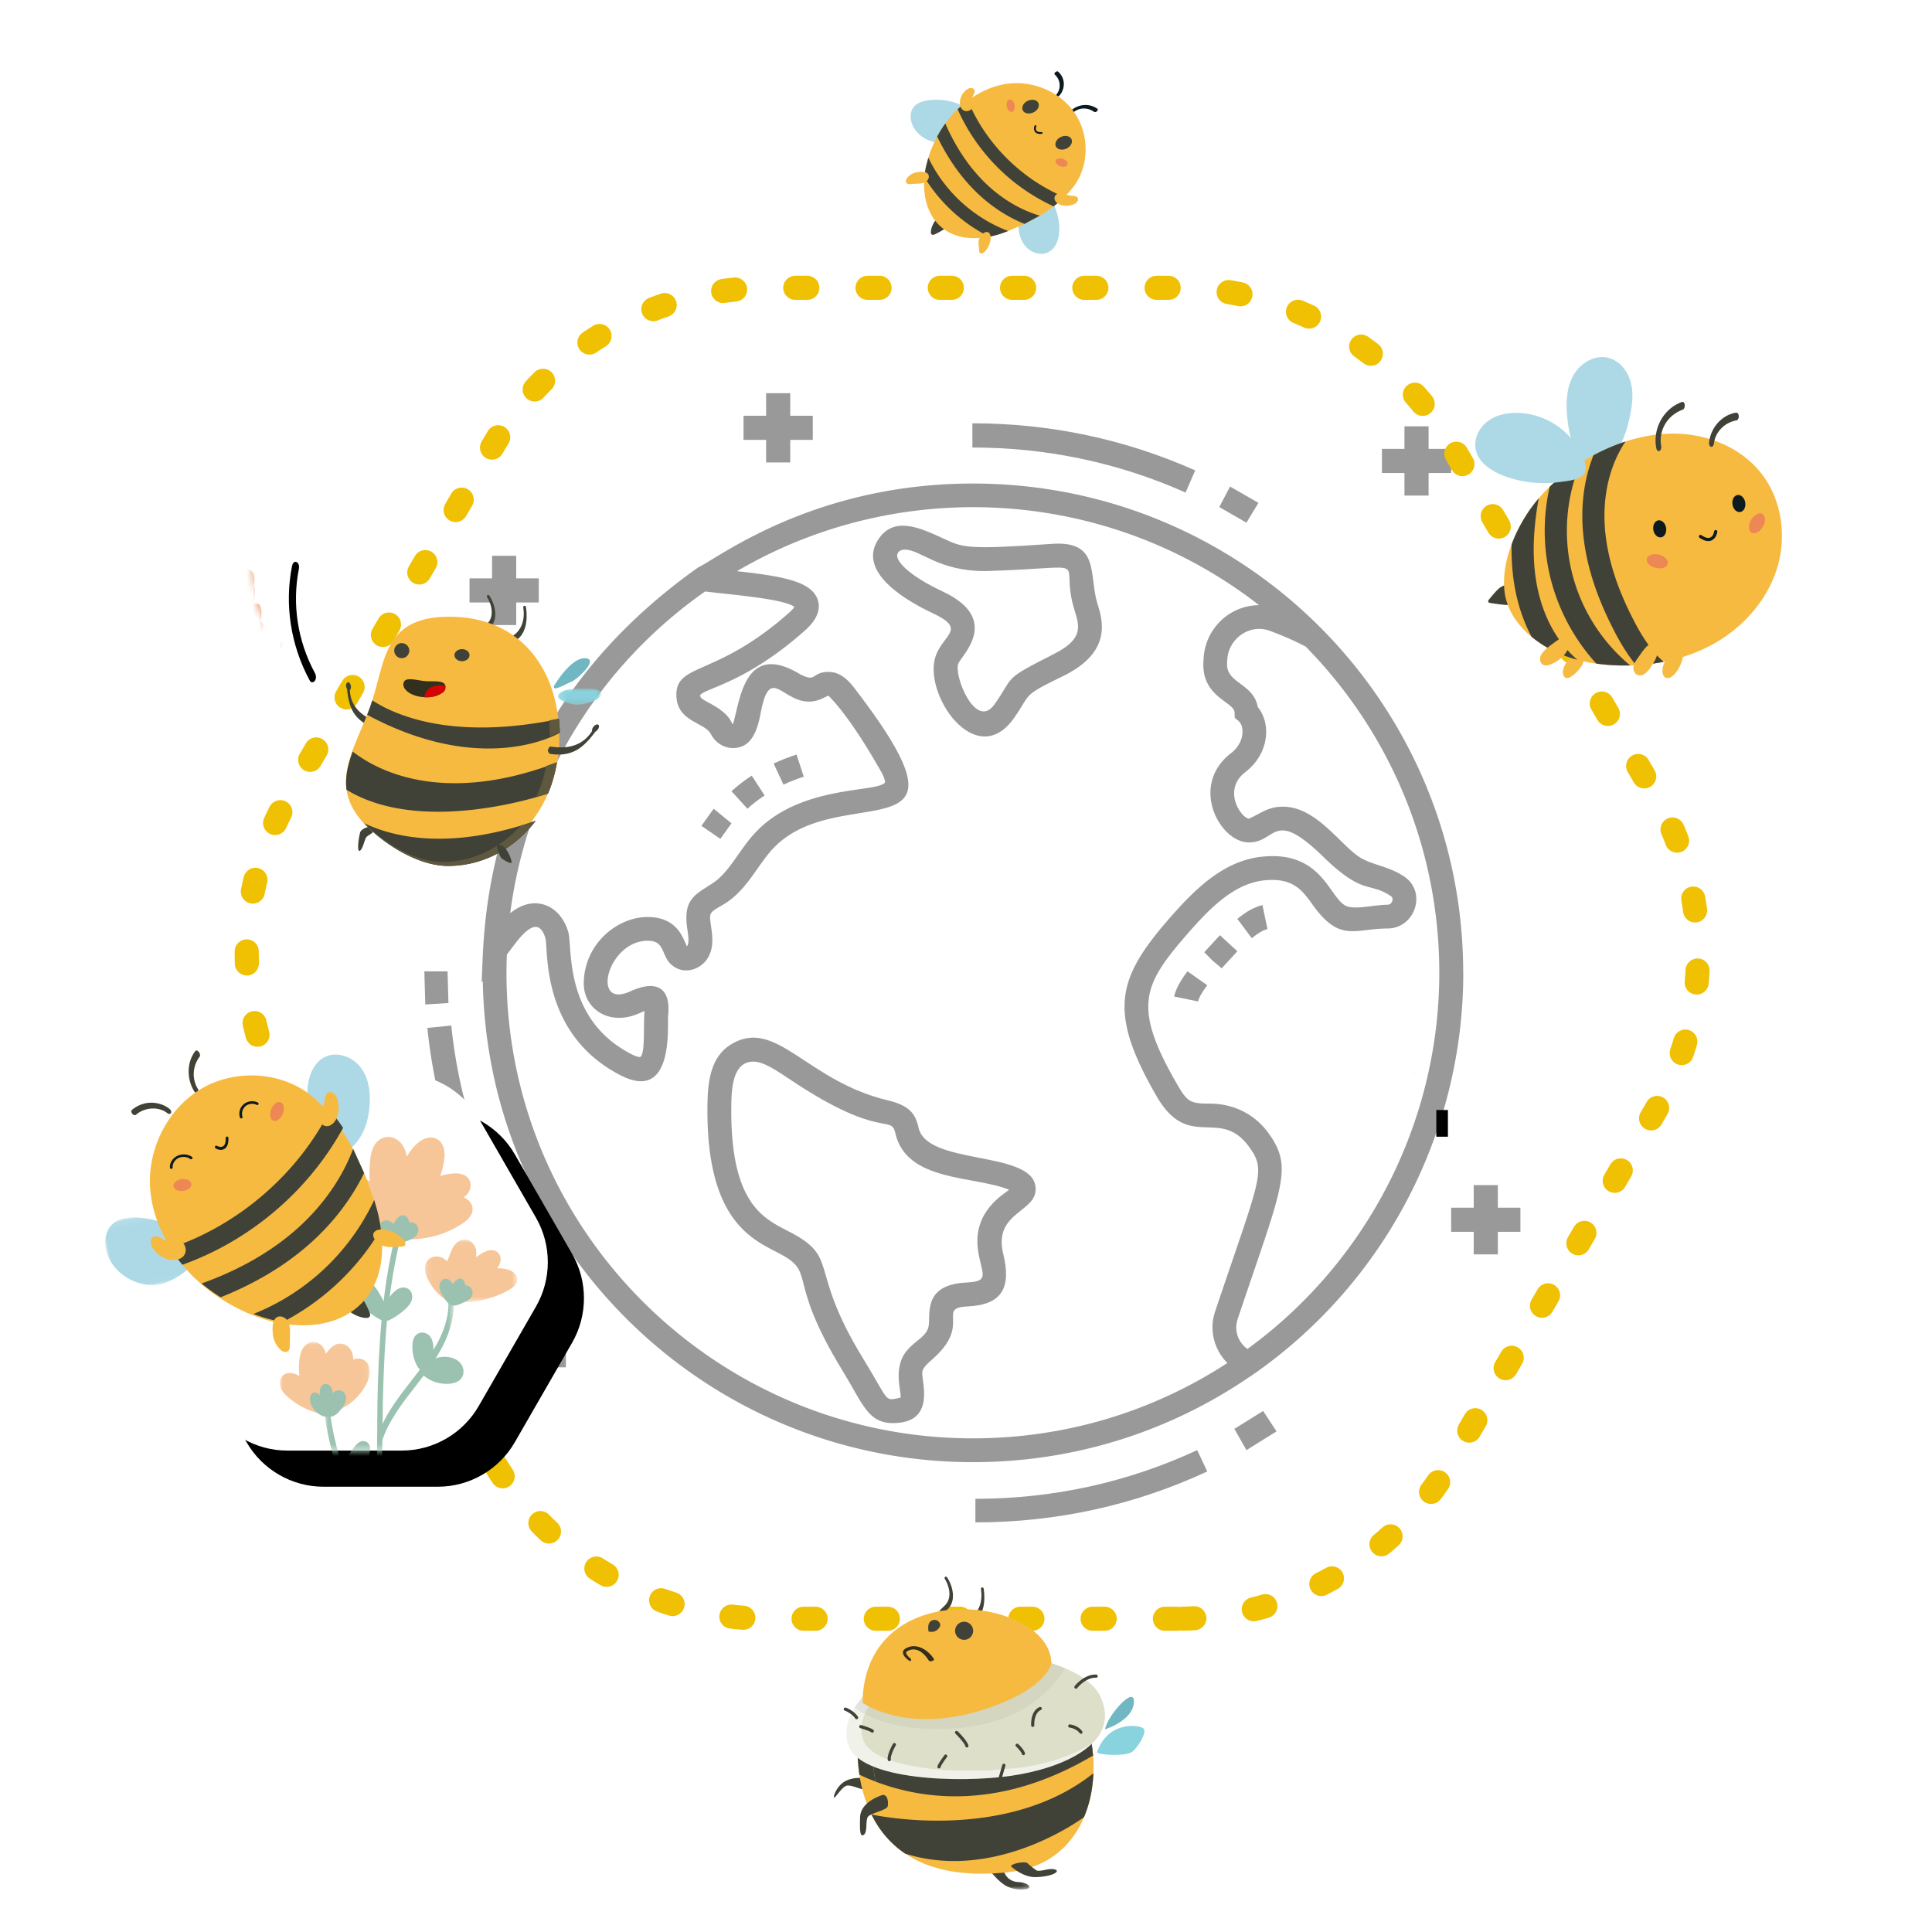 <svg xmlns="http://www.w3.org/2000/svg" xmlns:xlink="http://www.w3.org/1999/xlink" width="700" height="700" xmlns:v="https://vecta.io/nano"><style><![CDATA[.B{fill:#fff}.C{fill:#414237}.D{fill:#ed8754}.E{fill:#f7ba41}.F{fill:#9bc2b1}.G{fill:#000}.H{fill:#add9e6}.I{fill:#f6c698}.J{fill:#eda480}.K{fill-rule:evenodd}.L{filter:url(#C)}.M{fill:#0d1b1e}.N{fill:#f7efe5}.O{fill:#71b7c2}.P{fill:#88d3de}]]></style><defs><filter id="A"><feColorMatrix in="SourceGraphic" values="0 0 0 0 0.255 0 0 0 0 0.26 0 0 0 0 0.215 0 0 0 1 0"/></filter><path d="M43.263 62.578H24.237c-5.246 0-10.134-2.83-12.756-7.384l-9.513-16.52c-2.623-4.555-2.623-10.214 0-14.768l9.513-16.52C14.103 2.83 18.99 0 24.237 0h19.026C48.51 0 53.397 2.83 56.02 7.384l9.513 16.52c2.623 4.555 2.623 10.213 0 14.768l-9.513 16.52c-2.623 4.555-7.51 7.384-12.756 7.384z" id="B"/><filter x="-.222" y="-.24" width="1.622" height="1.671" id="C"><feOffset dx="6" dy="6" in="SourceAlpha"/><feGaussianBlur stdDeviation="6"/><feColorMatrix values="0 0 0 0 0 0 0 0 0 0 0 0 0 0 0 0 0 0 0.2 0"/></filter><path id="D" d="M15.418 10.456H.092V.044h15.325z"/><path id="E" d="M14.943 11.976H0V.046h14.943z"/><path id="F" d="M21.416 73.5H.065V.047h21.352z"/><path id="G" d="M14.96 11.983H0V.093h14.96z"/><path id="H" d="M6.157 5.85H.074V.036h6.083z"/><path id="I" d="M5.246 4.545H.01V.105h5.235z"/><path id="J" d="M66.806 45.08H0V.076h66.806z"/><path id="K" d="M28.474 33.46H.145V.22h28.33z"/><path id="L" d="M2.78 7.788H.08V.203h2.7z"/><path id="M" d="M2.938 6.44H.054V.034h2.884z"/><path id="N" d="M4.44 34.5H.047V.022H4.44z"/><path id="O" d="M1.96 4.46H.036V.024H1.96z"/><path id="P" d="M2.96 24.15H.03V.015h2.93z"/><path id="Q" d="M7.347 2.74H.158V.05h7.19z"/><path id="R" d="M3.52 3H.03V.05h3.5z"/><path id="S" d="M33.412 30.42H0V.176h33.412z"/><path id="T" d="M17.553 17.434H.118V.088h17.435z"/><path id="U" d="M6.805 4.08H.053V.03h6.75z"/><path id="V" d="M25.12 7.48c.8.027 1.625-.163 2.304-.535 1.836-.997 2.295-3 2-4.883-.018-.127.064-.245.193-.263s.24.072.257.2c.32 2.084.064 4.64-1.946 5.735-.762.416-1.964.244-2.846.208h-.037c-.468-.082-1-.253-1.432-.444-1.313-.598-1.524-1.53-.376-2.52.91-.78 1.1-1.82.863-2.935-.12-.544-.386-1.223-.688-1.685-.064-.108-.037-.245.064-.317.1-.063.248-.036.32.073 1.037 1.586 1.56 4.068-.018 5.427-.266.236-.936.444-.808.843.202.607 1.542.997 2.14 1.105"/><path id="W" d="M265.192 78.86c.122.782-.255 1.5-.842 1.58s-1.16-.47-1.282-1.25.255-1.5.842-1.58 1.16.47 1.282 1.25"/><path id="X" d="M24.828 2.288c-.93-2.106-2.858-3.17-6-1.38-1.944 1.108-3.42 3.227-3.75 5.537-.904 6.345 6.335 11.033 9.476 4.164 1.1-2.427 1.297-6.005.274-8.322"/><path id="Y" d="M22.824 33.46c-2.885-5.317-3.816-11.456-2.654-17.306.07-.347-.001-.964-.412-1.122-.427-.165-.667.34-.726.637-1.283 6.46-.224 13.218 2.957 19.08.196.36.624.303.835 0 .262-.376.207-.91 0-1.3"/><path id="Z" d="M22.334 10.774c-.193-.535-.545-.942-1.1-1.15-2.815-1.047-2.607 4.784-1.356 5.955 1.546 1.447 2.345-1.23 2.513-2.273.07-.426.116-.854.11-1.285-.007-.408-.025-.86-.165-1.248"/><path id="a" d="M10.968 27.248c-.22-.33-.576-.332-.795 0-.228.345-.23.948 0 1.295 3.043 4.56 4.034 10.336 2.508 15.592-.112.385-.14.958.202 1.252.314.27.67.012.77-.328 1.733-5.972.797-12.595-2.684-17.81"/><path id="b" d="M11.018 25.322c-.446-.752-1.147-1.295-1.97-1.32-.796-.025-1.58.483-1.892 1.31-.33.872-.103 1.835.42 2.546.39.533.955.852 1.543 1.03 2.188.66 2.99-1.73 1.902-3.566"/></defs><g transform="matrix(2.182 0 0 2.182 25.014 19.179)"><g fill="none"><g filter="url(#A)" opacity=".4" class="K G"><g transform="translate(59 56.5)"><path d="M91.5 183.584v3.916c13.468 0 26.422-2.844 38.5-8.453l-1.67-3.547c-11.552 5.364-23.944 8.084-36.83 8.084"/><path d="M139.274 169l-4.774 2.972 2.01 3.528 4.99-3.107z"/><path d="M138.5 18.212l-4.714-2.712L132 18.906l4.5 2.594z"/><path d="M91 9.02c12.348 0 24.258 2.517 35.4 7.48l1.6-3.678C116.352 7.63 103.903 5 91 5z"/><path d="M4 101.265L3.852 96H0l.156 5.5z"/><path d="M.5 105.4c1.244 12.214 4.947 23.86 11.005 34.6L15 138.104A84.49 84.49 0 0 1 4.475 105z"/><path d="M91.912 142.097c.508 4.06 2.233 5.382-1.86 5.573-7.703.36-5.807 5.724-6.385 7.537-.87 2.742-5.835 2.724-4.756 9.857.086.566.23 1.515.155 1.724-2.787.568-1.705.866-6.206-6.485-9.365-15.28-3.646-16.702-12.52-21.2-4.305-2.184-9.664-4.903-9.367-21.184.057-3.1.463-6.93 3.67-6.93 1.64 0 3.7 1.377 6.31 3.12C75.82 124.03 77.5 119.703 78.2 122.85c1.837 8.188 13.177 7.048 18.898 9.423-.812.707-5.987 3.498-5.188 9.825m-9.842-20.1c-.526-2.352-1.47-3.708-5.163-4.59-13.498-3.217-18.488-13.83-25.983-9.282-3.327 2.018-3.844 6.05-3.912 9.73-.342 18.76 6.805 22.384 11.534 24.784 6.957 3.526 1.146 3.765 10.934 19.74 3.335 5.446 4.173 8.632 8.33 8.632 7.315 0 4.66-7.1 4.875-8.515.108-.7.888-1.4 1.8-2.2 6.478-5.744.432-8.413 5.76-8.66 5.758-.27 7.223-3.167 5.882-8.722-1.768-7.272 6.2-6.843 5.314-11.414-1.1-5.727-17.993-3.35-19.36-9.5"/><path d="M13.715 93.198c1.334-1.65 4.976-7.594 6.398-2.647.482 2.025-.773 15.984 12.577 22.767 8.845 4.447 7.63-8.403 7.787-9.953.49-4.724-1.993-5.957-6.174-4.09-6.746 3.193-3.964-8.355 2.794-8.355 3.318 0 1.91 3.15 4.82 4.572 1.874.92 4.32-.026 5.317-2.013.856-1.705.594-3.382.343-5.15-.325-2.182-.217-2.075 2.204-3.5 3.845-2.358 5.552-6.536 8.182-9.286 11.122-11.65 35.697 2.322 13.3-26.76-.845-1.074-2.2-2.503-4.113-2.503-3.087 0-1.838 2.052-5.215.122-9.023-5.156-9.573 5.29-10.705 8.556-.4-.303-.29-1.59-3.9-3.507-1.364-.724-1.505-.895-1.545-1.314.91-1.194 7.606-2 17.496-10.81 1.883-1.704 2.57-3.388 2.045-5.005-1-3.064-5.754-3.92-13.416-4.77 26.762-15.724 61.3-14.123 86.695 5.647-4.87.017-8.91 3.864-9.207 8.775l-.035.593c-.357 5.906 5.126 6.662 5.175 8.457l.023.836c.356.463 1.36.69 1.282 2.522-.054 1.272-.75 2.51-1.905 3.4-6.826 5.247-2.074 14.45 2.687 14.797l.32.012c4.61 0 3.915-5.795 12.343 2.407 6.663 6.49 7.583 4.07 11.206 6.514.585.396.176 1.427-.567 1.43-2.222.006-5.395.877-6.9.183-2.768-1.295-3.943-9.15-13.815-8.175-6.668.638-11.548 5.687-15.98 10.81-8.275 9.635-9.66 15.197-1.544 29.15 5.316 8.992 10.425 1.53 15.286 8.273 2.9 4.004 1.794 5.062-5.675 27.32-1.033 3.08-.14 6.365 2.047 8.528-12.583 8.196-27.133 12.515-42.266 12.515-43.578 0-79.13-36.172-77.38-80.358m33.882-36.582c.718 1.408 2.15 2.317 3.648 2.317 3.13 0 4.077-2.962 4.618-5.832 1.634-8.656 3.823-.85 9.088-2 1.054-.24 1.87-.8 2.162-.863.15.197 3.176 2.828 8.62 12.395.867 1.503.775 2.008.78 2.008-1.278 1.742-13.903.336-21.41 8.198-2.86 2.987-4.454 6.847-7.387 8.646-2.68 1.774-4.777 2.544-4.053 7.407.128.9.417 2.46-.055 2.96-.534-.943-1.358-4.865-6.513-4.865-5.005 0-10.462 4.37-10.612 10.872-.103 4.383 4.303 7.453 9.47 5a7.2 7.2 0 0 1 .626-.243c-.235 2.472.154 6.957-.702 7.605-.002-.002-.287.142-1.403-.42-11.363-5.772-9.83-17.68-10.556-20.305-1.295-4.5-5.65-6.418-9.648-3.136 2.783-21.51 14.504-40.917 32.362-53.426 4.096.515 13.105 1.198 14.822 2.564-.1.175-.34.477-.816.908-12.17 10.84-18.924 8.316-18.774 13.848.117 4.35 4.717 4.38 5.73 6.364m89.1 102.097c-1.548-1.082-2.26-3.087-1.636-4.948 7.412-22.095 9.322-25.073 5.135-30.875-2.256-3.127-5.763-4.92-9.795-4.92h-.004c-1.114 0-2.377 0-3.214-.477-.826-.46-1.462-1.535-2.07-2.563-7.443-12.8-5.82-16.493 1.13-24.587 4.064-4.698 8.144-8.956 13.362-9.455 4.62-.437 6.173 1.618 7.91 4.057 4.514 6.327 6.93 3.967 12.428 3.952 4.59-.017 6.603-6.053 2.766-8.64-2.352-1.585-4.98-1.87-7.017-2.98-3.305-1.807-7.368-8.61-13.097-8.61-2.53 0-3.68 1.134-5.672 1.992-1.33-.17-4.428-4.776-.573-7.742 3.95-3.036 4.32-8.025 2.056-10.8-.733-3.99-5.302-3.898-5.098-7.305l.036-.593c.206-3.415 3.666-5.988 7.037-4.762a51.2 51.2 0 0 1 5.967 2.616c13.806 14.04 22.2 33.218 22.2 54.184 0 24.592-11.838 47.877-31.852 62.455M172.5 96.26C172.5 51.533 136.27 15 91.094 15c-26.455 0-42.32 12.365-45.563 13.9l-.02-.001C25.6 42.985 14.75 61.14 11.037 81.426c-1.42 7.76-1.33 13.308-1.537 16.39l.204-.22c.72 44.18 36.942 79.905 81.4 79.905 16.555 0 32.443-4.928 46.034-14.242l.023.008.878-.618c21.605-15.23 34.472-40.06 34.472-66.39"/><path d="M129.5 92.827l1.393 1.4 1.502 1.274.146-.165L135 92.67 132.106 90l-2.606 2.827"/><path d="M135 87.293l2.396 3.207c1-.834 1.875-1.342 2.604-1.512L139.166 85c-1.32.31-2.684 1.06-4.166 2.293"/><path d="M124.5 100.184l3.978.816c.145-.652.658-1.558 1.522-2.692L126.718 96c-1.24 1.626-1.945 2.956-2.218 4.184"/><path d="M104.63 43.253c-8.757 4.46-6.476 3.476-9.95 8.4-3.108 4.41-6.794-4.732-6.024-6.744.51-1.34 7.263-7.356-2.57-11.974-5.104-2.395-7.243-4.515-7.544-5.7-.145-.574.2-1.258 1.246-1.258 2.64 0 5.47 3.562 13.326 3.562 19.037-.55 12.025-2.575 14.86 6.54.82 2.638 1.47 4.723-3.344 7.174m-.414-18.235c-14.392 1-14.76.627-18.224-.975-3.778-1.747-7.858-3.527-10.413-.057-3.76 5.11 3.067 9.84 8.827 12.543 5.633 2.643 1.9 3.457.552 6.96-2.385 6.24 6.585 19.48 12.952 10.455 3-4.25 1.094-3.538 8.513-7.154 7.795-3.97 6.19-9.125 5.33-11.894-1.46-4.696.506-10.437-7.536-9.88"/><path d="M51 71.423L48.044 69 46 71.842 49.147 74 51 71.423"/><path d="M63 63.674L61.8 60c-1.333.438-2.61.94-3.8 1.494L59.625 65c1.05-.49 2.186-.935 3.375-1.326"/><path d="M56.5 66.797L54.36 63.5c-1.198.78-2.328 1.65-3.36 2.59L53.643 69c.876-.797 1.836-1.538 2.857-2.203"/><path d="M19 30.746h-3.746V27h-4.007v3.746H7.5v4.007h3.747V38.5h4.007v-3.747H19z"/><path d="M170.5 139.252h3.746V143h4.007v-3.748H182v-4.006h-3.748V131.5h-4.007v3.746H170.5z"/><path d="M56.748 0v3.746H53v4.007h3.748V11.5h4.006V7.753H64.5V3.746h-3.746V0z"/><path d="M166.753 17v-3.747h3.747V9.247h-3.747V5.5h-4.007v3.747H159v4.007h3.747V17z"/><path d="M19.754 165.5v-3.747H23.5v-4.006h-3.746V154h-4.007v3.747H12v4.006h3.748v3.747z"/></g></g><path d="M183.965 260h-67.93c-18.73 0-36.18-9.99-45.545-26.078l-33.966-58.344c-9.365-16.087-9.365-36.07 0-52.156L70.5 65.078C79.853 48.993 97.304 39 116.035 39h67.93c18.73 0 36.182 9.993 45.545 26.078l33.966 58.344c9.365 16.085 9.365 36.07 0 52.156L229.5 233.922C220.145 250.01 202.694 260 183.965 260z" stroke="#f0c002" stroke-width="4" stroke-linecap="round" stroke-linejoin="round" stroke-dasharray="2, 10"/><g class="K"><g transform="translate(12 169.5)"><mask id="c" class="B"><use xlink:href="#B"/></mask><use xlink:href="#B" class="G L"/><use xlink:href="#B" class="B"/><g mask="url(#c)"><g transform="translate(23 10.5)"><path d="M30.512 10.026c.222-.148.43-.315.605-.522.72-.85.81-2.188-.115-2.927-.827-.66-2.057-.58-3.034-.417-.456.076-.9.187-1.333.332.18-.51.335-1.03.452-1.56.27-1.228.505-2.68-.187-3.808C26.2-.033 24.81-.146 23.705.458c-.99.54-1.794 1.5-2.41 2.43l-.232.373-.09-.487c-.267-1.154-.98-2.228-2.128-2.628-1.167-.408-2.363.078-3.04 1.098-.708 1.065-.812 2.437-.883 3.684-.048.835-.045 1.67.01 2.5a10.64 10.64 0 0 0-1.395-.994c-.636-.378-1.376-.61-2.105-.39-.672.203-1.133.803-1.328 1.46-.402 1.353.46 2.75 1.19 3.825.702 1.036 1.562 1.98 2.523 2.776 1.156.96 2.48 1.677 3.837 2.3 1.34.616 2.773.62 4.223.588a16.35 16.35 0 0 0 4.343-.69c1.324-.398 2.595-.98 3.772-1.712 1.066-.663 2.347-1.693 1.93-3.134-.198-.68-.76-1.187-1.407-1.43" class="I"/><g transform="translate(24 17)"><mask id="d" class="B"><use xlink:href="#D"/></mask><path d="M14.125 5.113c-.64-.258-1.36-.3-2.06-.317.334-.406.58-.898.6-1.417s-.208-1.06-.655-1.348c-.53-.34-1.246-.266-1.83-.02s-1.083.642-1.637.945c.16-.67.098-1.408-.275-1.994S7.186-.023 6.478.053C5.674.14 5.048.788 4.68 1.485s-.553 1.472-.924 2.167a2.37 2.37 0 0 0-1.54-.794c-.594-.052-1.216.16-1.614.6C.218 3.866.065 4.45.096 5s.23 1.097.477 1.603c.542 1.113 1.325 2.116 2.28 2.93.464.395.875.758 1.496.82a18.38 18.38 0 0 0 2.073.095c2.7-.042 5.38-.744 7.698-2.1.543-.315 1.105-.716 1.26-1.31.2-.73-.344-1.49-1.035-1.842l-.22-.1" mask="url(#d)" class="I"/></g><g transform="translate(0 34)"><mask id="e" class="B"><use xlink:href="#E"/></mask><path d="M13.79 2.968c-.566-.248-1.105-.2-1.602.007.01-.23-.005-.463-.052-.693-.157-.784-.65-1.52-1.392-1.827-1.248-.518-2.342.45-3.077 1.55l-.046-.144c-.14-.415-.332-.832-.623-1.158a1.87 1.87 0 0 0-2.685-.17c-.797.693-1.012 1.8-1.1 2.824a10.38 10.38 0 0 0 .058 2.337l-.372-.198c-.437-.206-.907-.322-1.4-.293C.323 5.276-.25 6.472.104 7.548c.303.92 1.237 1.654 1.967 2.218.766.59 1.613 1.09 2.5 1.466.976.415 2 .83 3.08.73 1.116-.104 2.422-.683 3.366-1.277a9.39 9.39 0 0 0 2.253-1.99c.65-.792 1.23-1.74 1.53-2.733.33-1.097.147-2.485-1.008-2.992" mask="url(#e)" class="I"/></g><g transform="translate(7.5 16)"><mask id="f" class="B"><use xlink:href="#F"/></mask><path d="M21.407 11.26c-.01-.262-.116-.692-.455-.7-.325-.006-.465.453-.455.7.135 3.357-1.364 6.473-3.2 9.222-1.86 2.8-4.138 5.303-5.993 8.107-.65.98-1.245 2-1.75 3.06.057-5.152.2-10.302.6-15.435.4-5.14 1.132-10.265 2.348-15.283.066-.272-.02-.742-.318-.86-.324-.128-.5.248-.56.488-2.19 9.03-2.743 18.344-2.916 27.597l-.187 21.847c-3.023-4.485-5.286-9.467-6.62-14.688-.407-1.593-.73-3.205-.97-4.83-.038-.26-.25-.598-.56-.488-.316.113-.357.595-.318.86.87 5.88 2.833 11.6 5.756 16.8.824 1.467 1.727 2.89 2.7 4.263l-.026 4.76-.106 16.13c-.002.262.124.693.455.7s.453-.453.455-.7l.19-28.658.04-9.805c1.1-3.237 3.206-5.987 5.293-8.667 2.123-2.727 4.27-5.49 5.538-8.723.7-1.81 1.112-3.742 1.034-5.686" mask="url(#f)" class="F"/></g><g class="F"><path d="M10.88 42.778c-.207-.482-.707-.778-1.246-.692-.34.054-.6.224-.85.44-.025-.225-.058-.447-.137-.663-.174-.476-.626-.968-1.197-.842-.508.113-.75.66-.806 1.118a2.8 2.8 0 0 0 .014.732l-.133-.128c-.217-.187-.5-.353-.8-.314-.83.108-.795 1.218-.606 1.8.352 1.064 1.297 2.046 2.5 2.244 1.495.248 2.246-.803 2.98-1.87.362-.527.562-1.204.3-1.815m11.466-28.463a1.27 1.27 0 0 0-.898-.104c-.025-.45-.23-.925-.672-1.136-.543-.26-1.042.127-1.366.502a3.62 3.62 0 0 0-.548.86c-.262-.27-.57-.493-.97-.567-.597-.1-1.125.195-1.315.726-.402 1.12.514 2.02 1.535 2.48 1.255.564 2.417.564 3.616-.065.353-.185.704-.38.945-.692.47-.607.43-1.612-.328-2.003m9.612 11.33c-.076-.437-.376-.855-.813-.976-.12-.033-.24-.043-.36-.038-.027-.433-.238-.93-.657-1.097s-.776.153-1.054.426l-.403.437c-.138-.285-.326-.538-.607-.708a.96.96 0 0 0-1.33.295c-.515.78-.163 1.646.3 2.35.347.527.76 1.32 1.395 1.576.752.304 1.917-.37 2.584-.697.64-.315 1.074-.812.942-1.57m-10.225-.005c-.294-.425-.778-.684-1.3-.646-.94.068-1.647.828-2.2 1.54-.577.755-1.003 1.615-1.237 2.54-.055.216.001.457.135.632-.02.158.003.32.084.447.218.342.6.422.952.252.777-.374 1.494-.85 2.158-1.403.63-.524 1.4-1.2 1.597-2.025.104-.438.062-.958-.2-1.336"/><path d="M17.973 29.255a14.33 14.33 0 0 0-1.24-2.916c-.492-.868-1.114-2-2.15-2.28-.565-.147-1.173-.016-1.587.4-.35.36-.523.9-.5 1.396.067 1.05.888 1.914 1.6 2.6.8.78 1.725 1.44 2.724 1.94.35.174.783.094 1-.26.062-.106.1-.233.1-.36.088-.16.12-.353.064-.536m7.192 4.244c-.423-.897-1.64-1.37-2.486-.657-.667.563-.706 1.6-.67 2.4.048 1.055.358 2.08.904 3.003.06.103.137.178.22.233a.7.7 0 0 0 .336.437c.35.192.784.068.994-.245a5.96 5.96 0 0 0 .954-2.432c.132-.9.142-1.892-.252-2.728"/><path d="M29.956 37.524c-.684-.786-1.866-1.087-2.87-1.014-1.152.084-2.265.587-3.037 1.463a.79.79 0 0 0-.186.391.67.67 0 0 0-.161.117c-.255.257-.283.74 0 .994.8.7 1.76 1.214 2.804 1.408.987.183 2.2.204 3.1-.33 1.096-.658 1.148-2.1.35-3.028M14.9 51.244a1.12 1.12 0 0 0-1.398-.69c-.495.154-.856.585-1.17.974s-.594.786-.834 1.217c-.542.97-.863 2.02-1.006 3.118-.028.214.1.4.275.535a.65.65 0 0 0 .086.266c.18.305.62.443.93.243 1.53-.987 2.673-2.55 3.086-4.324.1-.434.2-.908.028-1.34"/><path d="M11.475 56.283c-.063-.222-.28-.42-.524-.48a.51.51 0 0 0-.071-.075 7.96 7.96 0 0 0-2.267-1.307c-.77-.3-1.812-.6-2.618-.296-.463.175-.86.53-.965 1.017-.108.5.092 1.015.466 1.367.642.604 1.674.84 2.534.945a6.27 6.27 0 0 0 2.965-.351c.346-.13.587-.446.48-.82M21.973 68.57c-.114-.572-.607-.98-1.16-1.056-.965-.133-1.888.6-2.55 1.25-.748.72-1.3 1.612-1.665 2.6-.062.167-.03.356.06.516-.134.18-.194.426-.13.628.123.388.46.553.837.487 1.704-.3 3.248-1.384 4.18-2.868.287-.458.542-1 .43-1.547"/><path d="M17.472 71.97c-.568-1.926-1.85-3.65-3.562-4.642-.556-.323-1.222-.48-1.804-.126-.572.348-.723 1.083-.522 1.7.157.482.44.914.736 1.315s.628.785 1 1.122c.834.752 1.807 1.315 2.872 1.637.19.058.402.012.57-.1.074.005.15 0 .224-.025.35-.117.598-.497.485-.88"/></g></g></g></g><g transform="rotate(349 881.199 82.287)"><path d="M37.833 10.213c.5-2.24 1.833-4.592 4.103-5.115 2.195-.506 4.498 1 5.427 3.03s.73 4.38.118 6.514c-.504 1.754-1.295 3.465-2.572 4.787-.918.95-2.577 2.158-4.003 2.066-1.18-.076-1.594-1.12-2.035-2.07-1.33-2.864-1.727-6.13-1.038-9.213" class="H"/><g transform="translate(0 25)"><mask id="g" class="B"><use xlink:href="#G"/></mask><path d="M5.725.284C4.498.03 3.16-.045 2.05.54.15 1.54-.354 4.134.23 6.198c.898 3.177 3.968 5.617 7.276 5.782 2.332.116 8.747-2.31 7.222-5.446C13.168 3.325 9.084.98 5.725.284" mask="url(#g)" class="H"/></g><path d="M39.94 48.9c.295.1.675.184.902-.02.196-.176.17-.465.124-.712a14.15 14.15 0 0 0-.646-2.32c-.1-.27-.225-.557-.488-.714-.303-.18-.704-.137-1.054-.048-.486.123-1.376.4-1.67.8-.283.384.047.746.32 1.124a5.53 5.53 0 0 0 2.514 1.9M20.842.074c-1.745 1.543-2.286 4.2-1.468 6.46.076.2.27.544.522.45.242-.1.23-.5.156-.704-.674-1.852-.085-3.916 1.322-5.16.356-.315-.12-1.4-.533-1.044M14.796 8.66c-.67-.8-1.666-1.36-2.78-1.576-1.167-.225-2.4.016-3.38.576-.232.13-.12.52-.013.682.122.188.35.345.588.2 1.675-.947 3.98-.607 5.15.793.14.166.438.232.572.028.148-.226.02-.523-.14-.713" class="C"/><path d="M42.23 17.64a37.82 37.82 0 0 1 1.392 3.988l.001.002 1.018 4.273.65 4.444.14 1.555c.084 1.11.092 2.268.01 3.442l.001.002c-.294 4.1-1.73 8.333-5.16 10.868-3.988 2.948-9.2 2.734-13.682 1.102a21.89 21.89 0 0 1-2.697-1.186c-.624-.325-1.235-.68-1.835-1.055-1.642-1.028-3.188-2.236-4.585-3.544-.967-.906-1.865-1.86-2.67-2.838-.934-1.137-1.75-2.3-2.412-3.458l-.273-.492c-.546-.99-1.033-2.02-1.45-3.076-1.345-3.393-1.984-7.06-1.54-10.666.804-6.516 5.415-12.502 11.633-14.648s13.735-.16 17.83 4.975c.756.95 1.44 1.98 2.055 3.067.584 1.033 1.106 2.12 1.572 3.244" class="E"/><path d="M42.5 17.268c-3.656 4.4-8.172 8.2-13.25 11.126a50.32 50.32 0 0 1-5.629 2.796c-3.758 1.584-7.685 2.7-11.65 3.3-.554-1-1.048-2.035-1.47-3.1 11.83-1.554 23.13-8.025 30.405-17.4a29.77 29.77 0 0 1 1.595 3.268M43.476 21l1.024 4.294c-3.1 4.114-7.256 7.697-12.107 10.382a45.61 45.61 0 0 1-5.49 2.57c-3.025 1.18-6.27 2.103-9.716 2.753-.973-.9-1.876-1.87-2.686-2.852 6.125-.934 11.596-2.72 16.302-5.324 5.357-2.965 9.773-7.1 12.674-11.824m1.815 9l.14 1.557a24.02 24.02 0 0 1 .011 3.448l.001.002a40.7 40.7 0 0 1-9.697 7.984 40.59 40.59 0 0 1-4.84 2.445A40.99 40.99 0 0 1 26.545 47a22.09 22.09 0 0 1-2.705-1.188A26.85 26.85 0 0 1 22 44.755c4.246-.8 8.34-2.35 12.08-4.56C38.484 37.588 42.3 34.112 45.292 30" class="C"/><path d="M41.44 11c-.687-.04-.92.805-1.12 1.3-.316.783-.74 1.515-1.114 2.27-.3.583-.335 1.25.244 1.702.332.26.757.28 1.145.144 1.564-.55 2.138-2.874 1.82-4.346-.113-.524-.52-1.044-.975-1.07M12.5 30.63c-.005-.005-.012-.01-.018-.015-.08-.105-.173-.2-.282-.273-.312-.2-.672-.2-1.03-.167-.33.03-.644.02-.96-.1s-.544-.305-.784-.532c-.3-.275-.624-.537-1.043-.552-.388-.013-.7.257-.805.6-.262.8.254 1.745.74 2.36.47.597 1.098 1.073 1.817 1.332.776.28 1.795.33 2.426-.293.638-.63.573-1.776-.062-2.38m13.78 15.395a1 1 0 0 0-.518.019c-.918.286-1.1 1.555-1.213 2.378-.15 1 .058 2.052.616 2.892.16.24.354.47.6.596s.585.13.805-.054c.205-.172.275-.458.332-.723l.4-1.804c.156-.723.3-1.486.095-2.192-.16-.53-.6-1-1.115-1.1M48.28 36.66a5.58 5.58 0 0 0-1.11-.941c-.728-.476-1.668-.817-2.386-.693-.377.065-.66.26-.755.626-.185.7.587 1.675 1.273 2.12.4.26.828.367 1.244.435l1.412.216c.216.033.458.098.66.07.226-.03.354-.187.38-.4.056-.48-.353-1.02-.715-1.425" class="E"/><path d="M45.5 36.5H45.5" class="G"/><path d="M16 21.586c-.03.55-.723.958-1.55.9s-1.476-.532-1.448-1.082.723-.958 1.55-.9 1.476.532 1.448 1.082m15.352-7.7c.48.315 1.272-.05 1.768-.815s.5-1.642.03-1.958-1.272.05-1.768.815-.5 1.642-.03 1.958" class="D"/><path d="M22.587 16.897c-.232.108-.505.132-.777.067-.237-.057-.477-.18-.716-.37-.102-.08-.125-.236-.052-.347s.215-.137.317-.057c.188.148.372.244.547.287.195.047.386.026.536-.056.202-.1.33-.326.4-.488.1-.227.155-.488.208-.74.028-.134.15-.218.273-.186s.198.165.17.3c-.06.28-.12.568-.24.844-.102.232-.3.544-.606.718l-.06.03m3.733-4.416c-.018.007-.037.013-.057.015a.22.22 0 0 1-.247-.184 2.08 2.08 0 0 1 1.052-2.059 2.19 2.19 0 0 1 2.349.192c.094.074.1.2.033.302s-.214.107-.3.032c-.507-.4-1.287-.465-1.857-.152s-.918.997-.832 1.628c.013.098-.043.2-.132.226m-9.46 5.067c-.094.035-.206.012-.273-.06-.43-.475-1.22-.693-1.88-.52s-1.183.74-1.243 1.344c-.01.112-.124.196-.252.186s-.222-.1-.2-.22c.077-.777.725-1.475 1.572-1.7s1.826.046 2.376.656c.08.088.063.217-.037.287a.24.24 0 0 1-.054.028" class="M"/></g><g transform="translate(221 169.5)"><mask id="h" class="B"><use xlink:href="#O" href="#B"/></mask><use xlink:href="#O" class="G L" href="#B"/><use xlink:href="#O" class="B" href="#B"/><g mask="url(#h)"><g transform="translate(-10 -23)"><g transform="translate(88.725 42.325)"><mask id="i" class="B"><use xlink:href="#H"/></mask><path d="M3.674.098C2.57-.147 1.397.356.703 1.224c-.728.9-.845 2.14-.244 3.146.632 1.06 1.9 1.574 3.102 1.465 1.39-.126 2.533-1.164 2.595-2.59.05-1.487-1.04-2.826-2.482-3.146" mask="url(#i)" class="I"/></g><g class="I"><path d="M26.144 70.973c-1.105-.245-2.277.257-2.97 1.126-.728.9-.845 2.14-.244 3.146.632 1.06 1.9 1.574 3.102 1.465 1.4-.126 2.533-1.164 2.595-2.6.05-1.487-1.04-2.826-2.482-3.146m9.403 6.586a1.49 1.49 0 0 0-1.045 1.493c.026.495.35.948.758 1.196.52.317 1.15.352 1.666.003.565-.392.728-1.252.422-1.86-.338-.67-1.08-1.045-1.8-.83"/></g><g transform="translate(17.92 48.09)"><mask id="j" class="B"><use xlink:href="#I"/></mask><path d="M5.062 3.056c.35-.684.182-1.504-.347-2.046C4.18.46 3.412.127 2.642.107c-.46-.012-.93.06-1.343.276C.844.62.512.972.255 1.405c-.02.025-.036.052-.05.08C-.13 2.093 0 2.87.365 3.43s.977.9 1.61 1.047a2.8 2.8 0 0 0 3.086-1.419" mask="url(#j)" class="I"/></g><g transform="translate(0 .205)"><mask id="k" class="B"><use xlink:href="#J"/></mask><path d="M48.486 26.517c-5.802-6.73-11.608-13.59-18.803-18.765S13.634-.824 4.772.287C3.048.503 1.106 1.062.33 2.65-.35 4.04.14 5.684.722 7.093c3.238 7.824 9.104 14.28 15.87 19.24s14.436 8.528 22.19 11.73c6.588 2.72 13.346 5.217 20.42 6.382 1.792.295 3.6.503 5.416.604 1.877.105 3.198.03 1.173-1.473-3.08-2.288-5.95-4.8-8.658-7.526-3.02-3.044-5.844-6.282-8.646-9.532" mask="url(#k)" class="F"/></g><g class="N"><path d="M56.747 40.736c.187.085.557.212.688-.032.122-.227-.172-.5-.352-.592C49.65 36.737 43.1 31.8 36.82 26.654c-6.31-5.15-12.448-10.56-19.288-15.01-3.788-2.466-7.774-4.615-12.004-6.22-.194-.074-.536-.077-.57.188-.035.27.32.486.523.563 7.546 2.865 14.203 7.53 20.48 12.522 6.35 5.05 12.4 10.486 19.036 15.166 3.714 2.62 7.608 4.994 11.75 6.875"/><path d="M48.88 39.856c.193.03.516-.06.417-.327l-1.577-4.233 4.358.584c.214.03.488-.06.417-.326s-.4-.462-.652-.495l-4.924-.66c-.2-.026-.518.056-.417.327l1.727 4.636c.1.266.375.454.652.495m-9.743-10.78a24.32 24.32 0 0 0 6.57.738c.258-.007.355-.228.238-.44-.134-.244-.464-.403-.736-.396a22.35 22.35 0 0 1-6.025-.651c-.2-.05-.533-.093-.57.2-.034.25.317.5.523.563"/><path d="M40.447 34.634l-1.038-5.77c-.078-.435-1.177-.77-1.068-.17l1.038 5.77c.078.434 1.177.77 1.068.17M32.138 23.3c2.553.207 5.105.085 7.627-.364.28-.05.168-.4.043-.528-.195-.216-.5-.322-.772-.27a27.9 27.9 0 0 1-7.133.341c-.223-.018-.476.05-.417.327.054.252.4.476.652.495"/><path d="M32.742 29.667c.04-2.193-.15-4.386-.563-6.54-.083-.434-1.183-.768-1.068-.168a30.57 30.57 0 0 1 .538 6.335c-.01.46 1.083.9 1.093.374m-9.4-13.138a30.45 30.45 0 0 0 9.9-.576c.277-.062.17-.38.043-.528-.182-.2-.5-.333-.772-.27a29.01 29.01 0 0 1-9.405.553c-.225-.024-.473.055-.417.327.053.256.412.47.652.495"/><path d="M23.396 23.678a11.58 11.58 0 0 0 .835-7.111c-.086-.433-1.187-.766-1.068-.168.45 2.26.158 4.63-.807 6.72-.206.445.84.994 1.04.56m-8.033-12.96c3.1.48 6.27.328 9.3-.45.273-.07.174-.376.043-.527-.177-.206-.503-.34-.772-.27a21.97 21.97 0 0 1-8.817.427c-.226-.035-.472.063-.417.327s.4.458.652.495"/><path d="M17.462 18.1c.206-2.615-.484-5.27-1.927-7.46-.154-.234-.45-.413-.736-.396-.242.014-.38.223-.238.44 1.368 2.075 2.003 4.563 1.808 7.04-.036.456 1.052.9 1.093.374"/></g></g></g><g mask="url(#h)"><g transform="translate(16.5 11.5)"><g transform="translate(19.355 21.538)"><mask id="l" class="B"><use xlink:href="#K"/></mask><path d="M28.288.58l-.63-.36C20.802 8.875 10.666 20.235.145 26.802l11.806 6.66 16.524-12.067z" fill="#faad3a" mask="url(#l)"/></g><path d="M33 17.094c2.335.383 5.033 1.728 7.532 3.945s4.332 4.873 5.255 7.39c.934 2.506.97 4.86-.105 6.474-2.674 4.038-6.925-2.495-10.52-5.685s-10.23-6.3-7.555-10.326c1.074-1.625 3.06-2.193 5.395-1.798" fill="#fcc574"/><g class="C"><path d="M2.964 28.883l.27.44c.514.824 1.167 1.624 1.962 2.205 2.733 1.995 5.325-.14 7.112-2.297.163-.186.444-.22.63-.058.187.15.257.963.105 1.16-3.912 4.722-8.525 3.748-11-1.207-.62-.058-1.1-.534-1.1-1.126v-.046c-.315-.232-.77-.592-.876-.8-.397-.824 1.063.267 1.063.267.093-.14.2-.255.35-.348-.245-.394-.922-1.485-.63-1.648.303-.174.946.928 1.168 1.462.058 0 .105-.012.163-.012.035 0 .07.012.105.012.035-.627.152-2.24.5-2.193.35.047.163 1.74.128 2.402a1.17 1.17 0 0 1 .222.186c.4-.232 1.285-.928 1.67-.766.467.197-.922 1.357-1.4 1.67a1.15 1.15 0 0 1-.444.697M15.1 3.38c.7-.43 1.717-.697 2.5-.406 2.16.812 1.483 4.885 1.168 6.52a.45.45 0 0 1-.526.348c-.233-.047-.7-.278-.654-.522.303-1.66 1.343-7.263-2.02-5.186a.43.43 0 0 1-.607-.139c-.14-.2-.07-.487.14-.615"/></g><g transform="translate(24)"><mask id="m" class="B"><use xlink:href="#L"/></mask><path d="M.51.282c.677-.21 1.46 0 1.88.603 1.074 1.532-.35 5.152-.958 6.625-.093.232-.35.337-.584.244-.222-.082-.852-.372-.76-.592.456-1.125 2.347-4.64 1.565-5.778-.2-.267-.572-.348-.888-.255-.233.08-.5-.058-.56-.3S.264.352.51.282" mask="url(#m)" class="C"/></g><path d="M42.376 20.204s.233-4.803 2.114-4.92c1.87-.116.14 7.136-2.114 4.92" class="O"/><path d="M43.544 22.768s.245-5.662 3.223-6c2.978-.36-1.075 7.61-3.223 6" class="P"/><path d="M9.737 23.998s2.884 5.72 2.884 8.818c0 3.086-.572 5.453-.572 5.453l2.72 3.086s12.133 2.785 12.215 2.298c.07-.5 12.74-10.025 12.74-10.025l-1.11-10.93-9.833-3.655z" class="C"/><path d="M21.053 41.808s1.4-8.145 7.695-10c1.752-.5.642.65 1.33.57.525-.058.922-1.09 2.277-1.044 1.53.046 3.246.43 5.185 1.207 13.744 5.453-13.593 12.508-16.49 9.26" fill="#d60303"/><g fill="#f0f1e9"><path d="M11.512 24.195h.245c.876 0 1.6.708 1.6 1.578v1.485c0 .87-.724 1.6-1.6 1.6h-.245a1.61 1.61 0 0 1-1.6-1.6v-1.485c0-.87.724-1.578 1.6-1.578m3.994 0h.245c.876 0 1.588.708 1.588 1.578v1.485c0 .87-.712 1.6-1.588 1.6h-.245a1.61 1.61 0 0 1-1.6-1.6v-1.485c0-.87.724-1.578 1.6-1.578m4.684-1.427h.327a2.15 2.15 0 0 1 2.15 2.147V26.9c0 1.183-.958 2.146-2.15 2.146H20.2c-1.18 0-2.15-.963-2.15-2.146v-1.984c0-1.183.97-2.147 2.15-2.147m4.26.463l.245-.058c.9-.2 1.798.348 2.008 1.24l.35 1.508a1.67 1.67 0 0 1-1.25 1.984l-.245.058c-.9.2-1.798-.348-2-1.242l-.35-1.508a1.67 1.67 0 0 1 1.25-1.984m4.442-2.516l.34-.07c1.203-.278 2.417.476 2.697 1.67l.467 2.03a2.23 2.23 0 0 1-1.682 2.68l-.327.082c-1.214.278-2.43-.476-2.697-1.67l-.48-2.042c-.28-1.195.48-2.402 1.682-2.68M15.424 35.717h.245c.876 0 1.6.708 1.6 1.578v1.485c0 .87-.724 1.6-1.6 1.6h-.245c-.876 0-1.588-.72-1.588-1.6v-1.485c0-.87.713-1.578 1.588-1.578m6.178 1.113h.27a1.74 1.74 0 0 1 1.763 1.717l.012 1.613a1.74 1.74 0 0 1-1.716 1.752h-.27a1.74 1.74 0 0 1-1.763-1.706l-.024-1.624a1.75 1.75 0 0 1 1.728-1.752m6.048.035l.222-.07c.84-.267 1.74.186 2.02 1.022l.455 1.404a1.58 1.58 0 0 1-1.028 1.996l-.233.08a1.61 1.61 0 0 1-2.009-1.021l-.455-1.416c-.28-.823.187-1.73 1.028-1.995m3.878-1.578l.234-.07a1.6 1.6 0 0 1 2.008 1.022l.456 1.403c.28.836-.187 1.73-1.028 2.007l-.222.07c-.84.267-1.74-.197-2.02-1.02l-.455-1.403c-.27-.835.198-1.74 1.027-2.007"/></g><g class="E"><path d="M26.506 5.074c9.26-.15 13.58 12.427 21.148 18.47l.175 19.388L31.305 55l-13.92-7.843c-2.558-2.83-4.554-6.033-5.99-9.387 4.25.36 5.582 2.25 13.3 2.216 9.377-.034 12.214-6.486 12.448-11.44.222-4.966-4.53-5.685-7.065-5.383s-4.38 2.17-11.14 2.703c-4.052.325-7.836-.15-10.206-.58C8.65 14.565 14.478 5.27 26.506 5.074"/><path d="M25.385 6.443c-4.66.07-8.98 1.566-12.19 5.012-.654.696-1.238 1.438-1.752 2.228-1.845 3.33-2.733 7.345-2.71 11.603 2.382.43 6.154.905 10.206.58 6.76-.534 8.606-2.402 11.14-2.703s7.287.418 7.065 5.383c-.234 4.954-3.07 11.405-12.448 11.44-7.72.035-9.05-1.856-13.3-2.216 1.437 3.353 3.433 6.556 5.99 9.387L31.305 55 47.83 42.933l-.152-16.952a17.47 17.47 0 0 1-1.156-.8c-2.616-2.054-4.788-4.757-6.796-7.38-1.705-2.216-3.375-4.525-5.278-6.567-1.6-1.717-3.48-3.376-5.722-4.212-1.063-.407-2.195-.604-3.34-.58"/></g><g class="C"><path d="M19.185 48.166c3.702-.73 21.008-5 28.493-22l.117 12.624C43.24 44.407 36.55 50.394 27.5 52.854zm7.065-33.833c2.067 0 3.75 1.682 3.75 3.76 0 2.066-1.682 3.748-3.75 3.748s-3.737-1.682-3.737-3.748c0-2.077 1.67-3.76 3.737-3.76"/></g><g class="B"><path d="M27.64 15.55c.7 0 1.284.627 1.284 1.392s-.584 1.392-1.284 1.392c-.712 0-1.296-.627-1.296-1.392s.584-1.392 1.296-1.392m.968 3.494c-.362 0-.666.255-.666.568s.303.568.666.568c.374 0 .677-.255.677-.568s-.304-.568-.677-.568"/></g><path d="M14.677 15.68c-1.95 0-3.538 1.508-3.538 3.365s1.588 3.365 3.538 3.365 3.526-1.508 3.526-3.365-1.576-3.365-3.526-3.365" class="C"/><g class="B"><path d="M16.615 17.222c.724 0 1.32.603 1.32 1.357 0 .743-.596 1.358-1.32 1.358-.735 0-1.33-.615-1.33-1.358 0-.754.596-1.357 1.33-1.357m.105 3.075c-.327 0-.584.232-.584.5 0 .3.257.522.584.522s.584-.232.584-.522c0-.278-.257-.5-.584-.5"/></g></g></g></g><g transform="translate(12 63.5)"><mask id="n" class="B"><use xlink:href="#Y" href="#B"/></mask><use xlink:href="#Y" class="G L" href="#B"/><use xlink:href="#Y" class="B" href="#B"/><g mask="url(#n)"><g transform="translate(22.5 1)"><g transform="translate(12.5)"><mask id="o" class="B"><use xlink:href="#M"/></mask><path d="M.057 3.56C.095 2.437.535 1.334 1.273.516c.25-.275.582-.536.94-.472.263.047.475.27.584.524s.132.54.14.82a8.6 8.6 0 0 1-1.021 4.292c-.424.784-.888 1.13-1.344.22a4.89 4.89 0 0 1-.513-2.338" mask="url(#o)" class="J"/></g><path d="M10.55 4.814c.04-.394.11-.794.3-1.14s.523-.632.912-.67c.497-.05.96.32 1.187.77s.267.972.304 1.478c.243-.45.494-.91.87-1.252s.912-.55 1.397-.405c.473.142.807.598.923 1.085s.042 1-.084 1.483c-.416 1.6-1.415 2.942-2.688 3.954-.48.38-1.27.497-1.855.254-.647-.27-.93-1.743-1.08-2.426-.228-1.025-.293-2.088-.184-3.133" class="D"/><path d="M9.722 11.068a5.87 5.87 0 0 1 .213-3.817c.16-.388.478-.82.9-.742.246.046.418.265.552.476.524.826.826 1.792.866 2.77a5.59 5.59 0 0 1 1.774-2.174c.264-.193.555-.367.878-.422s.685.027.898.275c.31.36.215.903.08 1.357a14.02 14.02 0 0 1-1.398 3.189c-.488.818-1.577 2.312-2.732 1.97-1.022-.302-1.76-1.964-2.022-2.882" class="J"/><path d="M9.146 17c-.538-.97-.62-2.124-.642-3.235-.012-.602-.006-1.223.233-1.775s.77-1.02 1.37-1c.504.018.947.375 1.206.81s.367.94.47 1.434c.337-.92 1.128-1.663 2.067-1.94.41-.12.894-.145 1.233.118.418.324.455.94.396 1.466-.15 1.342-.71 2.625-1.55 3.675-.635.792-1.863 2.192-3 1.897-.75-.195-1.41-.78-1.783-1.45" class="D"/><path d="M8.218 20.018c-.664-1.077-.95-2.346-1.165-3.598-.066-.388-.114-.83.13-1.136.32-.398.945-.325 1.404-.108a3.43 3.43 0 0 1 1.818 2.209c.336-.616.754-1.202 1.318-1.613s1.29-.63 1.967-.465 1.26.76 1.306 1.462c.034.536-.228 1.043-.507 1.5-.785 1.287-1.79 2.577-2.98 3.508-1.063.833-2.753-.883-3.294-1.76" class="J"/><g transform="translate(6 29.5)"><mask id="p" class="B"><use xlink:href="#N"/></mask><path d="M4.374 33.422c-1.78-3.973-2.88-8.208-3.284-12.528-.4-4.286-.082-8.638.902-12.83.56-2.387 1.362-4.72 2.365-6.96.125-.28.087-.775-.16-.988-.27-.233-.495.013-.605.26A40.83 40.83 0 0 0 .221 13.375c-.405 4.524-.1 9.107.942 13.533.6 2.483 1.4 4.908 2.447 7.243.112.25.337.482.605.26.244-.204.28-.718.16-.988" mask="url(#p)" class="F"/></g><g class="F"><path d="M7.5 39.095c-.058-2.38-1.917-6.087-4.465-6.552-.7-.128-1.422.024-1.956.513-.57.522-.697 1.344-.475 2.063.2.653.606 1.223 1.024 1.753a8.26 8.26 0 0 0 1.225 1.255c1.077.888 2.33 1.536 3.7 1.847.018.004.037.005.055.007.705.1.916-.3.9-.887m6.912 1.45c-.717-.595-1.73-.62-2.606-.46-1.946.355-4.457 1.924-5.172 3.827-1.145 3.047 5.422.865 6.404.356.576-.3 1.14-.657 1.53-1.167.566-.735.638-1.898-.156-2.557m-6.927 11.95c-.243-1.77-2.125-3.8-3.395-4.95-.508-.46-1.085-.873-1.783-1.005-.668-.127-1.4.073-1.872.563-.5.533-.513 1.266-.305 1.92.658 2.065 2.933 3.767 5.044 4.32.74.194 2.453.433 2.322-.767l-.01-.08"/></g><path d="M7.06 21.362c-.11-.686-.1-1.483.31-1.976.482-.577 1.33-.458 1.872.04s.85 1.266 1.14 2.005c.23-1.315 1.236-2.51 2.35-2.353.94.134 1.66 1.214 1.757 2.343s-.337 2.25-.97 3.094c-.547.728-1.337 1.498-2.095 1.887-.658.337-1.392-.248-1.942-.696-1.23-1.002-2.14-2.584-2.42-4.342" class="D"/><path d="M7.005 24.09c-.037-.595.106-1.315.65-1.53.45-.18.948.085 1.32.4.854.72 1.445 1.76 1.634 2.878.162-1.073.884-2.04 1.853-2.48.637-.3 1.52-.286 1.886.323.256.428.15.983-.026 1.45-.53 1.4-1.68 2.515-3.035 3.062-.606.244-1.297.503-1.864.108-.61-.426-1.166-1.01-1.57-1.64-.487-.764-.8-1.654-.847-2.566" class="J"/><path d="M6.097 26.99c-.093-.388-.146-.8-.035-1.184s.417-.733.814-.795c.478-.074.915.265 1.25.612a7.91 7.91 0 0 1 1.635 2.524 5.16 5.16 0 0 1 3.508-2.325c.756-.122 1.665 0 2.057.654.245.4.216.94.02 1.376s-.536.8-.898 1.103c-1.184 1.025-3.505 2.338-5.164 1.99-1.588-.334-2.848-2.534-3.187-3.954" class="D"/></g></g><g mask="url(#n)"><g transform="rotate(343 80.834 -10.743)"><g transform="translate(9)"><mask id="q" class="B"><use xlink:href="#O"/></mask><path d="M.038 2.464c.025-.777.32-1.54.8-2.107.166-.19.388-.37.626-.327.176.033.317.186.39.362s.088.374.093.567a6.14 6.14 0 0 1-.681 2.971c-.283.543-.592.782-.896.152-.24-.495-.36-1.06-.342-1.62" mask="url(#q)" class="J"/></g><path d="M7.534 3.21c.027-.263.072-.53.2-.76s.35-.42.608-.446c.33-.033.64.213.792.514s.178.648.202.985c.162-.3.33-.606.58-.834s.608-.367.93-.27c.315.095.538.4.615.723s.028.666-.056.988c-.278 1.067-.943 1.96-1.792 2.636a1.31 1.31 0 0 1-1.236.169c-.43-.18-.62-1.162-.72-1.617a6.54 6.54 0 0 1-.123-2.089" class="D"/><path d="M6.654 7.545a3.78 3.78 0 0 1 .148-2.545c.11-.26.33-.547.616-.495.17.03.29.176.382.317.363.55.572 1.194.6 1.846A3.76 3.76 0 0 1 9.628 5.22c.183-.13.384-.244.608-.28s.474.018.622.183c.214.24.15.602.055.905-.23.744-.555 1.46-.968 2.126-.338.545-1.092 1.542-1.89 1.314-.707-.2-1.218-1.3-1.4-1.922" class="J"/><path d="M6.46 12.006c-.384-.647-.443-1.416-.46-2.157-.01-.4-.005-.816.166-1.183s.55-.68.98-.666c.36.012.676.25.86.54s.262.626.336.956c.24-.614.805-1.11 1.476-1.293.294-.08.638-.096.88.08.3.216.325.626.283.977-.107.894-.506 1.75-1.108 2.45-.453.528-1.33 1.46-2.142 1.265-.536-.13-1.008-.52-1.273-.967" class="D"/><path d="M5.837 14.085c-.456-.77-.653-1.676-.8-2.57-.046-.277-.08-.593.1-.81.22-.284.65-.232.966-.077a2.43 2.43 0 0 1 1.25 1.578c.23-.44.518-.86.906-1.152s.888-.45 1.352-.332.867.542.898 1.044c.024.383-.157.745-.348 1.072-.54.92-1.23 1.84-2.048 2.506-.73.595-1.893-.63-2.264-1.257" class="J"/><g transform="translate(4.5 20.5)"><mask id="r" class="B"><use xlink:href="#P"/></mask><path d="M2.916 23.396c-1.188-2.78-1.92-5.745-2.2-8.77-.267-3-.055-6.046.602-8.98A28.13 28.13 0 0 1 2.904.772C2.988.576 2.963.23 2.8.08c-.18-.163-.33.01-.403.18A29.73 29.73 0 0 0 .147 9.363a31.04 31.04 0 0 0 .628 9.473c.394 1.738.934 3.436 1.63 5.07.075.175.225.338.403.18.163-.142.186-.503.106-.692" mask="url(#r)" class="F"/></g><g class="F"><path d="M5.5 27.397c-.042-1.586-1.37-4.058-3.2-4.368-.5-.085-1.015.016-1.397.342-.407.348-.498.896-.34 1.375.144.436.433.816.73 1.17a5.69 5.69 0 0 0 .875.837 6.58 6.58 0 0 0 2.636 1.232c.013.003.026.003.04.005.504.074.654-.207.644-.592m4.587.997c-.506-.433-1.22-.45-1.84-.334-1.374.258-3.146 1.4-3.65 2.783-.808 2.216 3.827.63 4.52.26.407-.217.804-.478 1.08-.85.4-.535.45-1.38-.1-1.86M5 36.78c-.162-1.265-1.417-2.715-2.264-3.536-.34-.33-.723-.623-1.2-.718a1.33 1.33 0 0 0-1.248.402c-.334.38-.342.904-.203 1.37.44 1.475 1.956 2.7 3.363 3.086.492.138 1.635.3 1.548-.548l-.007-.058"/></g><path d="M5.04 15.074c-.073-.457-.067-.988.207-1.317.322-.385.887-.305 1.248.026s.566.844.76 1.337c.153-.877.824-1.674 1.566-1.568.627.1 1.108.81 1.17 1.562s-.225 1.5-.647 2.062c-.365.485-.89 1-1.397 1.258-.438.225-.928-.165-1.295-.464-.82-.668-1.427-1.723-1.613-2.895" class="D"/><path d="M5.004 17.06c-.025-.397.07-.877.433-1.02.3-.12.632.057.88.266.57.48.963 1.174 1.1 1.92a2.21 2.21 0 0 1 1.235-1.654c.424-.194 1.014-.2 1.257.215.17.285.1.655-.018.967-.354.933-1.12 1.677-2.024 2.04-.404.163-.865.336-1.243.072a3.95 3.95 0 0 1-1.046-1.094c-.325-.51-.527-1.102-.564-1.7" class="J"/><path d="M4.066 18.826c-.063-.26-.1-.533-.024-.79s.285-.49.557-.53c.327-.05.626.177.854.408a5.26 5.26 0 0 1 1.119 1.683c.522-.816 1.42-1.396 2.4-1.55.517-.08 1.14 0 1.407.436.168.273.148.627.014.917s-.367.527-.614.735c-.8.683-2.398 1.56-3.533 1.326-1.087-.223-1.95-1.69-2.18-2.636" class="D"/></g></g></g><g transform="translate(46 90)"><g class="C"><path d="M.635 15.79c.102 2.685 1.83 4.22 4.28 5.24.13.054.084.557.037.685-.056.128-.436.33-.566.274-3.13-1.306-3.918-3.287-4.224-6.365a1.23 1.23 0 0 1-.149-.392c-.056-.375.065-.694.288-.73.214-.036.436.237.492.603.056.302-.02.566-.158.685"/><use xlink:href="#V"/><path d="M3.712 38.51s-1.205.3-1.386.94-.586 3.188-.083 3.046.833-1.85 1.08-2.222c.24-.363 1.122-.664 1.172-.983.05-.3-.363-.868-.784-.78"/></g><g class="E"><path d="M17.017 3.612C29.146 3.55 35.59 12.648 35.412 24.2c-.09 5.748-2.265 10.946-5.666 14.677-3.384 3.723-8.012 5.997-13.033 5.997S5.997 41.07 2.757 37.428c-5.505-6.202-1.504-11.408 1.21-18.765 2.596-7.054 1.773-14.99 13.05-15.05"/><path d="M16.18 4.5c-2.848.018-5.722.508-7.75 2.513C5.9 9.998 5.575 14.614 3.99 18.9c-2.73 7.378-6.76 12.6-1.217 18.82.018.027.045.053.063.07 3.18 3.333 8.425 6.7 13.03 6.7 4.893 0 9.354-2.237 12.607-5.792 3.56-3.885 5.443-9.044 5.524-14.266C34.168 13.375 28.094 4.43 16.18 4.5"/></g><path d="M10.398 16.2c.598.4 1.446.692 2.42.766.964.084 1.857-.058 2.526-.35.66-.292 1.098-.74 1.15-1.267.125-1.316-2.017-.925-3.4-1.042s-3.455-.867-3.58.45c-.054.525.295 1.042.893 1.442" fill="#332f1d"/><path d="M16.5 15.044c-.846-.105-3.28-.2-3.5 1.944.908.057 1.737-.105 2.363-.42.653-.334 1.085-.47 1.137-1.07z" fill="#d60303"/><path d="M19.25 9c.7 0 1.25.448 1.25 1s-.56 1-1.25 1S18 10.552 18 10s.56-1 1.25-1m-10-1a1.25 1.25 0 1 0 1.25 1.25A1.25 1.25 0 0 0 9.25 8" class="C"/><path d="M34.513 15.13s2.745-4.73 5.178-4.628c2.44.103-1.338 3.543-2.224 3.885-.895.333-3.162 1.785-2.954.743" class="O"/><g transform="translate(35 15.5)"><mask id="s" class="B"><use xlink:href="#Q"/></mask><path d="M.187 1.183S.577.146 3.067.077c2.48-.068 4.447-.102 4.27.944-.177 1.037-3.118 1.81-4.172 1.71C2.12 2.63-.123 1.923.187 1.183" mask="url(#s)" class="P"/></g><path d="M4.36 17.5c3.6 2.368 13.165 6.78 30.997 3.095a27.25 27.25 0 0 1 .143 2.285c-.045.028-12.43 7.527-32-2.976a46.22 46.22 0 0 0 .546-1.474l.313-.93M1.103 26C4.67 28.807 15.634 35.212 35 27.835c-.295 1.8-.785 3.528-1.454 5.14-.018.01-20.677 7.2-33.47-.623C-.2 30.276.3 28.2 1.103 26M3 37.9c4.827 2.306 14.092 4.587 28.5-.4-.434.58-.904 1.127-1.392 1.647C26.7 42.78 22.018 45 16.947 45 11.95 45 6.3 41.402 3 37.9" class="C"/><path d="M33.735 20.823l1.62-.305.144 2.228c-.01.01-.567.332-1.64.754l-.126-2.677M.856 26.65L.9 26.5l-.053.15zm-.178.56c.01-.053.027-.097.045-.15-.018.053-.036.097-.045.15zm-.1.293c.018-.053.027-.107.045-.16-.018.053-.027.107-.045.16zm-.08.284a1.5 1.5 0 0 1 .044-.15l-.044.15zm-.08.293c.01-.053.027-.107.045-.16-.018.053-.036.107-.045.16zm-.07.285l.036-.16-.036.16zm-.063.275c.01-.053.018-.107.036-.16-.018.053-.027.107-.036.16zm-.062.275l.036-.16-.036.16zM.18 29.2l.027-.16zm-.045.284l.027-.17-.027.17zm-.045.275l.027-.17-.027.17zm-.027.284a1.06 1.06 0 0 1 .018-.169 1.06 1.06 0 0 0-.018.169zm-.027.284c0-.062.01-.124.018-.186a1.17 1.17 0 0 0-.018.186zm-.018.275l.01-.186-.01.186zm-.01.267V30.7zm-.01.275v-.17zm.01.284L0 31.253c.01.062.01.116.01.178zm.018.284c-.01-.062-.01-.124-.018-.186l.018.186zm.018.29c-.01-.062-.01-.134-.018-.204L.044 32zm.036.284l-.027-.204.027.204zM33.234 28.4L35 27.77a23.07 23.07 0 0 1-1.454 5.126c0 .01-.722.258-1.963.604.758-1.617 1.3-3.33 1.65-5.1zM3 37.9H3c3.2 3.2 8.407 6.434 12.98 6.434 4.908 0 9.382-2.177 12.646-5.636a16.59 16.59 0 0 0 .352-.382 67.48 67.48 0 0 0 2.513-.815c-.434.58-.904 1.127-1.392 1.647C26.7 42.78 22.018 45 16.947 45 11.95 45 6.3 41.402 3 37.9" fill="#5e583e"/><path d="M25 41.556s.384 1.938.948 2.288c.572.35 1.643 1 1.545.444-.106-.555-.965-3.202-2.494-2.732M40.85 22.6c-1.6 2.504-4.083 3-6.934 2.568-.144-.018-.396.493-.414.64s.216.557.36.585c3.633.53 5.486-.914 7.528-3.683a1.14 1.14 0 0 0 .351-.292c.27-.3.342-.704.162-.85-.18-.155-.55-.027-.8.292-.216.256-.306.548-.243.74" class="C"/></g><g transform="translate(212 63.5)"><mask id="t" class="B"><use xlink:href="#i" href="#B"/></mask><use xlink:href="#i" class="G L" href="#B"/><use xlink:href="#i" class="B" href="#B"/><g mask="url(#t)"><g transform="translate(2 24)"><path d="M48.12 7.76c-.637.185-1.08.796-1.045 1.458.026.484.35.926.758 1.168.52.31 1.15.344 1.665.003.564-.383.728-1.223.422-1.817-.338-.655-1.08-1.02-1.8-.812" class="I"/><g transform="translate(40.86 .08)"><mask id="u" class="B"><use xlink:href="#R"/></mask><path d="M3.397 2.018c.233-.456.12-1.003-.23-1.364-.358-.367-.87-.59-1.383-.603-.307-.008-.62.04-.895.184C.585.393.363.628.19.916A.45.45 0 0 0 .157.97c-.222.405-.136.924.108 1.296s.65.6 1.074.698c.808.187 1.68-.206 2.058-.946" mask="url(#u)" class="I"/></g><path d="M31.35 17.084c.276-.96.203-1.953.043-2.927.75.402 1.54.742 2.393.8 1.04.07 2.18-.242 2.817-1.123 1.16-1.605.197-3.78-1.352-4.698-.83-.492-1.778-.694-2.732-.76 1.135-1.302 1.515-3.236.836-4.853-.412-.98-1.24-1.87-2.376-1.842-1 .025-1.877.736-2.338 1.584-.254.467-.374.98-.423 1.505-.26-.444-.56-.862-.93-1.23-.74-.74-1.792-1.214-2.85-1.15-2.24.138-3.025 2.698-2.34 4.54.373 1.002 1.066 1.82 1.824 2.564-.925.023-1.84.182-2.598.763-.9.684-1.34 1.843-.847 2.903.454.977 1.515 1.645 2.576 1.74 1.054.094 2.055-.23 3.007-.65-.44 1.683-.587 3.582.933 4.76 1.706 1.323 3.837-.11 4.357-1.92" class="D"/><path d="M30.636 11.508l-.793-.33-.024-.01.56-.344c.104-.064.245-.185.218-.323s-.172-.175-.295-.172l-.873.018.31-.575c.064-.12-.03-.23-.14-.265-.15-.047-.34-.002-.473.08l-.38.236-.12-.366-.232-.7c-.05-.15-.28-.147-.4-.123-.162.033-.36.135-.426.297-.246.615-.344 1.28-.266 1.937.024.202.24.23.4.195.142-.03.47-.176.445-.373-.005-.046-.004-.09-.008-.136.107.053.236.045.36.01l-.056.104c-.102.19.138.287.282.284l.392-.008c-.16.1-.32.224-.33.405s.158.263.317.325a.64.64 0 0 0-.463.228c-.112.147-.058.328.137.354.556.073 1.12-.002 1.634-.228.15-.066.536-.38.214-.516" class="N"/><g transform="translate(0 20)"><mask id="v" class="B"><use xlink:href="#S"/></mask><path d="M30.704 10.098c-1.416-.915-3.084-1.252-4.752-1.338.896-1.463 1.57-3.048 1.346-4.822-.244-1.946-1.684-3.376-3.596-3.692-1.778-.294-3.645.356-4.962 1.557-1.19 1.087-1.973 2.497-2.614 3.964-.922-1.664-2.032-3.262-3.66-4.258C10.654.4 8.152.076 6.3 1.274c-1.842 1.19-2.405 3.508-1.92 5.56.57 2.4 2.37 4.115 4.192 5.656C4.656 13.933.105 16.234.001 20.998-.095 25.433 4.64 27.6 8.5 26.57c2.275-.613 4.166-2.01 5.916-3.54.2 1.962.645 3.906 1.968 5.443 1.46 1.695 3.76 2.494 5.865 1.535 1.972-.898 3.226-2.998 3.508-5.1.26-1.935-.197-3.846-.798-5.687 1.706.36 3.448.522 5.128-.094 1.847-.677 3.332-2.303 3.323-4.345-.008-1.89-1.142-3.683-2.708-4.695" mask="url(#v)" class="D"/><path d="M21.462 10.518c-.815.345-1.542.852-2.145 1.488l-.412-1.03c-.162-.405-.783-.9-1.064-.34-.34.68-.58 1.392-.73 2.13l-1.904-1.518c-.524-.418-.782.347-.632.748l.615 1.642c.01.023.024.082.04.145-.34.157-.96.186-1.22.24l-1.63.333c-.8.164-.182 1.488.346 1.65l2.995.912c.4.122.55-.284.518-.6-.027-.283-.187-.633-.427-.847.197-.054.376-.13.507-.25.405-.374.24-.967.076-1.416l-.015-.04 1.16.924c.314.25.64.014.68-.333.058-.484.167-.953.315-1.41l.266.664c.106.264.683.896.988.476.125-.172.262-.327.4-.482.143.64.885 1.395 1.182.72l1.064-2.418c.2-.477-.356-1.64-.975-1.377" class="N"/></g><g transform="translate(36.7 16.98)"><mask id="w" class="B"><use xlink:href="#T"/></mask><path d="M17.512 12.5c.18-1.094-.25-2.25-1.063-2.994-.752-.687-1.686-1.07-2.65-1.355.766-.444 1.487-.96 2.026-1.678.6-.8.934-1.894.65-2.88-.564-1.96-3.052-2.6-4.7-1.62-.724.426-1.28 1.072-1.663 1.81C9.602 2.245 8.55.816 7.037.25 4.98-.517 3.476 1.575 3.74 3.462c.126.9.565 1.697 1.07 2.442-.878-.072-1.765-.06-2.6.255C1.193 6.543.307 7.364.146 8.48c-.29 2.028 1.71 3.498 3.517 3.683.992.1 1.984-.078 2.95-.318-.367.935-.642 1.914-.507 2.924.15 1.13.873 2.274 2.023 2.583 1.08.3 2.23-.225 2.95-1.033.74-.83 1.054-1.895 1.27-2.964.85.637 1.787 1.18 2.885 1.12 1.15-.064 2.086-.824 2.276-1.975" mask="url(#w)" class="D"/></g><path d="M48.504 27.194c.05-.082.142-.288.03-.367-.363-.258-.76-.435-1.182-.533l.32-.295c.084-.077.343-.485.078-.543a4.11 4.11 0 0 0-1.074-.094l.144-.332c.076-.184.16-.458-.027-.605-.274-.214-.612.06-.88.343-.19-.283-.414-.54-.68-.764-.25-.212-.72.204-.696.477.045.54.164 1.065.37 1.568.13.318.663-.034.73-.344a.56.56 0 0 0 .305-.163v-.001l-.087.2c-.09.212-.036.403.225.367a3.24 3.24 0 0 1 .698-.017l-.318.292c-.14.128-.332.535-.001.558.044.003.087.013.13.018-.256.2-.445.596-.105.633.543.06 1.09.022 1.624-.1.16-.037.308-.16.392-.297" class="N"/></g></g></g></g></g><g class="K"><path d="M251.454 100.3c-.54-2.244-2.775.7-3.12 1.454-.206.457-.382.974-.23 1.476.067.222.2.442.434.53.27.106.537-.001.77-.14.7-.4 1.312-1.034 1.765-1.692.33-.48.52-1.046.38-1.628m16.534-.522c-.008-.355-.095-.747-.353-.956-.284-.23-.648-.13-.94.067a2.68 2.68 0 0 0-.432.374 5.73 5.73 0 0 0-1.102 1.444c-.34.64-.658 1.42-.56 2.174.052.397.236.735.563.874.292.124.623.025.897-.148.542-.342 1-.984 1.322-1.594.34-.663.623-1.467.605-2.236" class="E"/><path d="M248.707 59.73c-.155-2.216.063-4.548 1.23-6.438s3.47-3.2 5.63-2.676c1.937.47 3.327 2.292 3.797 4.23s.17 3.975-.278 5.917c-.494 2.145-1.197 4.31-2.605 6-1.262 1.516-4.092 3.548-5.5 1.217-1.436-2.38-2.082-5.51-2.273-8.248" class="H"/><path d="M237.742 88.712c.784-.48 1.87-.88 2.475.1.162.266.235.576.243.887.012.475.153 1.14-.2 1.555-.26.306-.7.37-1.1.4-.664.07-2.418-.2-3.27-.34a.29.29 0 0 1-.181-.464c.5-.62 1.472-1.815 2.03-2.156" class="C"/><path d="M283.657 85.446c-1.614 5.344-5.57 9.828-10.422 12.585-2.63 1.493-5.502 2.5-8.47 3.08h-.003a33.01 33.01 0 0 1-4.547.563 30.94 30.94 0 0 1-.991.039 35.11 35.11 0 0 1-2.106-.005c-1.177-.04-2.358-.134-3.53-.3h-.003c-1.06-.15-2.11-.358-3.14-.633-1.858-.497-3.646-1.21-5.3-2.197-.807-.484-1.6-1.033-2.324-1.645-2.337-1.948-4.148-4.537-4.474-7.638-.266-2.515.245-5.183 1.178-7.68.72-1.932 1.695-3.764 2.76-5.352.536-.796 1.12-1.56 1.743-2.29a26.24 26.24 0 0 1 1.819-1.927c1.556-1.498 3.288-2.823 5.123-3.977a36.46 36.46 0 0 1 1.69-.999l.455-.247a32.57 32.57 0 0 1 5.328-2.292c2.878-.938 5.885-1.435 8.905-1.3 5.12.226 10.262 2.4 13.49 6.382 3.514 4.334 4.43 10.493 2.818 15.834" class="E"/><path d="M267.812 57.957c-3.086 1.122-4.862 4.45-4.252 7.654.045.237.172.578.48.5.276-.08.393-.538.347-.78-.505-2.655 1.042-5.18 3.56-6.095.504-.183.44-1.478-.134-1.27m9.44 2.27c-.03-.272-.178-.54-.48-.5-2.416.4-4.22 2.607-4.453 4.988-.024.24.072.66.37.68.3.022.44-.388.462-.62l.02-.185.02-.103.087-.36.056-.18.04-.105.15-.34c.187-.387.47-.8.8-1.14a4.66 4.66 0 0 1 2.584-1.36c.117-.02.227-.2.27-.282a.98.98 0 0 0 .077-.498m-12.492 40.88a33.01 33.01 0 0 1-4.547.563c-1.614-1.948-2.834-4.1-3.8-6.004-3.004-5.867-4.658-11.26-5.052-16.5-.33-4.395.284-8.635 1.76-12.36 1.703-.915 3.5-1.695 5.328-2.292-2.615 3.888-3.83 8.976-3.42 14.375.357 4.73 1.88 9.665 4.658 15.088 1.2 2.342 2.805 5.105 5.08 7.118m-5.535.604a36.03 36.03 0 0 1-2.105-.005c-1.178-.04-2.358-.134-3.53-.3h-.003a32.92 32.92 0 0 1-7.728-14.7 32.83 32.83 0 0 1-.011-14.662c1.556-1.498 3.288-2.823 5.123-3.977a29.21 29.21 0 0 0-1.527 17.811c1.43 6.182 4.894 11.8 9.78 15.834m-8.778-.94c-1.858-.497-3.646-1.2-5.3-2.198-.807-.484-1.6-1.033-2.324-1.645-1.367-2.586-2.337-5.5-2.852-8.663-.344-2.113-.494-4.313-.444-6.655.72-1.932 1.695-3.764 2.76-5.352a25 25 0 0 1 1.743-2.289c-.95 5.286-1.08 9.7-.426 13.705.888 5.446 3.307 10.065 6.842 13.098" class="C"/><path d="M248.152 62.73a12.17 12.17 0 0 0-7.423-2.956c-1.79-.074-3.655.282-5.102 1.34s-2.4 2.9-2.06 4.662c.4 2.196 2.543 3.63 4.63 4.43 2.973 1.138 6.24 1.483 9.39 1.036 1.147-.163 3.1-.303 3.92-1.265.794-.944.08-2.346-.367-3.3-.71-1.503-1.728-2.863-2.983-3.956" class="H"/><g class="M"><use xlink:href="#W"/><use xlink:href="#W" x="13.142" y="-4.206"/></g><path d="M265.48 84.827c-.146.6-1.047.916-2.012.684s-1.63-.913-1.482-1.523 1.047-.916 2.012-.684 1.63.913 1.482 1.523m15.7-8.284c.543.313.58 1.264.084 2.123s-1.338 1.302-1.88 1-.58-1.264-.084-2.123 1.338-1.302 1.88-1" class="D"/><path d="M272.19 81.06a1.83 1.83 0 0 1-.606-.111c-.305-.11-.57-.275-.826-.437-.123-.077-.16-.24-.082-.363s.24-.16.363-.082c.232.146.472.297.722.386.178.064.443.122.69.04.186-.06.357-.2.482-.395.113-.175.192-.397.237-.66.024-.143.16-.24.303-.216s.24.16.216.303c-.056.335-.16.624-.313.86-.2.294-.46.5-.76.61-.145.047-.29.066-.426.066" class="M"/><path d="M248.76 97.38c-.396-.48-1.024-.296-1.45.03-.852.655-2.24 1.5-2.82 2.427-.38.598-.325 1.63.473 1.836.475.123 1.044-.123 1.47-.322.916-.427 1.734-1.118 2.263-1.985.356-.584.54-1.4.063-1.988m14.86 1.132c-.858-1.6-2.505 1.1-2.972 1.75-.475.66-1.105 1.447-.83 2.317.206.648.905.97 1.53.683.613-.28 1.062-.9 1.422-1.45.46-.7.975-1.567 1.038-2.42.023-.302-.05-.622-.2-.88" class="E"/></g><g transform="translate(116.5 7.5)" fill="none" class="K"><mask id="x" class="B"><use xlink:href="#q" href="#B"/></mask><use xlink:href="#q" class="G L" href="#B"/><use xlink:href="#q" class="B" href="#B"/><g mask="url(#x)"><g transform="translate(13 24)"><use xlink:href="#X" class="H"/><g class="F"><use xlink:href="#Y"/><use xlink:href="#Z"/></g><path d="M40.573 8.833c-.57-.956-1.404-1.735-2.45-2.117-1.178-.43-2.49-.17-3.58.383-2.545 1.294-3.94 4.352-3.446 7.17.984 5.62 7.068 6.42 9.6 1.4 1.065-2.104 1.09-4.8-.135-6.836" class="H"/><g class="F"><path d="M35.194 19.12c-.36-.297-.657.02-.807.328-3.114 6.438-3.7 13.794-1.806 20.616.097.348.483.585.807.33.365-.29.316-.876.212-1.253-1.727-6.227-1.023-12.918 1.806-18.768.17-.353.114-.985-.212-1.253"/><path d="M35.4 14.525c-1.052.173-1.557 1.194-1.794 2.1-.213.814-.365 5.683 1.747 4.04 1.248-.972 2.11-2.564 2.137-4.13.02-1.138-.835-2.213-2.1-2.007"/></g><path d="M10.736 23.154l-.107-.357c-.505-1.6-1.27-3.154-2.483-4.298C5.515 16.016.913 16.567.1 20.53c-.355 1.733.26 3.592 1.426 4.91s2.827 2.126 4.546 2.446c1.69.316 3.755.004 4.577-1.525.52-.966.387-2.136.087-3.21" class="H"/><g class="F"><use xlink:href="#a"/><use xlink:href="#b"/></g></g></g></g><g transform="rotate(75 84.152 109.681)" class="K"><path d="M27.178 11.296c1.477.38 3 1.305 3.305 2.8.286 1.446-.773 2.916-2.137 3.476s-2.927.376-4.33-.074c-1.154-.37-2.273-.927-3.12-1.792-.6-.622-1.375-1.734-1.28-2.664.078-.77.78-1.016 1.42-1.282 1.933-.803 4.113-.986 6.144-.465M.93 26.947c-.083.82-.04 1.704.42 2.4.8 1.177 2.53 1.327 3.845.802a5.4 5.4 0 0 0 3.299-5.166c-.084-1.535-2.12-5.57-4.076-4.355-2.002 1.244-3.26 4.08-3.488 6.33" class="H"/><path d="M22.054 32c.193.08.44.133.59-.014.128-.127.11-.335.08-.513a11 11 0 0 0-.422-1.67c-.066-.195-.147-.4-.32-.514-.198-.13-.46-.098-.69-.035-.318.09-.9.28-1.092.568-.185.277.03.537.21.81.396.605.974 1.092 1.643 1.368" class="C"/><path d="M9.578.046C8.404 1 8.04 2.65 8.6 4.044c.05.13.18.337.352.278.163-.056.155-.3.105-.436C8.594 2.74 9 1.463 9.937.692c.24-.195-.08-.873-.36-.646M5.77 5.47a2.93 2.93 0 0 0-1.734-1.141c-.727-.163-1.5.012-2.107.417-.145.095-.074.376-.008.494.076.136.218.25.367.152 1.044-.686 2.48-.44 3.212.574.087.12.273.168.357.02.092-.164.013-.38-.087-.517" class="M"/><path d="M23.347 11.256c.352.847.653 1.725.91 2.616v.001l.666 2.803.426 2.915.09 1.02a15.79 15.79 0 0 1 .007 2.258l.001.001c-.192 2.7-1.132 5.466-3.377 7.13-2.6 1.933-6.013 1.793-8.953.723-.614-.222-1.205-.485-1.765-.778l-1.2-.692a19.78 19.78 0 0 1-3-2.325 19.95 19.95 0 0 1-1.748-1.862 16.59 16.59 0 0 1-1.578-2.268l-.18-.323a17.55 17.55 0 0 1-.949-2.018c-.88-2.226-1.298-4.63-1.007-6.996.526-4.274 3.544-8.2 7.612-9.608s8.987-.105 11.667 3.263a15.39 15.39 0 0 1 1.345 2.011c.382.677.724 1.39 1.03 2.128" class="E"/><path d="M23.347 11.256a32.04 32.04 0 0 1-8.548 7.244c-1.174.685-2.4 1.292-3.632 1.82a31.64 31.64 0 0 1-7.517 2.155 17.55 17.55 0 0 1-.949-2.018c7.633-1 14.923-5.225 19.617-11.33a19.63 19.63 0 0 1 1.03 2.128m.9 2.618l.665 2.803c-2.017 2.685-4.72 5.024-7.877 6.777a29.63 29.63 0 0 1-3.572 1.678c-1.968.77-4.08 1.372-6.32 1.797a19.89 19.89 0 0 1-1.748-1.862c3.985-.6 7.544-1.776 10.606-3.475 3.485-1.935 6.358-4.634 8.246-7.717M25.35 19.6l.1 1.02a15.88 15.88 0 0 1 .008 2.258h.001c-1.818 2.052-3.953 3.82-6.326 5.227-1.018.605-2.074 1.14-3.158 1.6a26.68 26.68 0 0 1-2.846 1.023 14.31 14.31 0 0 1-1.765-.778l-1.2-.692a24.45 24.45 0 0 0 7.88-2.986 24.48 24.48 0 0 0 7.315-6.675" class="C"/><path d="M23.183 7.02c-.47-.027-.63.552-.767.892-.216.537-.507 1.04-.763 1.557-.198.4-.23.857.167 1.167.227.178.52.192.784.1 1.072-.377 1.465-1.97 1.247-2.98-.078-.36-.355-.716-.668-.734m-19.153 13a.9.9 0 0 0-.195-.188c-.203-.137-.438-.13-.67-.1-.216.02-.42.013-.625-.06s-.355-.2-.5-.348c-.2-.18-.407-.35-.68-.36-.253-.01-.45.168-.525.4-.17.523.166 1.14.482 1.54a2.68 2.68 0 0 0 1.185.87c.506.182 1.17.215 1.58-.2s.373-1.16-.04-1.555m9.136 9.962c-.113-.024-.23-.023-.347.012-.614.186-.73 1.014-.812 1.55-.1.652.04 1.338.412 1.885.107.157.237.306.408.388s.4.084.54-.035c.137-.112.184-.298.222-.47l.26-1.176c.104-.47.208-.97.064-1.43-.108-.345-.408-.65-.746-.724m14.17-6.158a3.74 3.74 0 0 0-.723-.669c-.474-.34-1.086-.58-1.554-.493-.246.046-.43.185-.492.445-.12.498.382 1.192.83 1.508.26.184.54.26.8.3l.92.154c.14.023.298.07.43.05.147-.022.23-.133.247-.3.037-.34-.23-.726-.466-1.014" class="E"/><path d="M25.398 23.758v-.001" class="G"/><path d="M6.403 13.875c-.02.362-.5.63-1.075.6s-1.023-.35-1.003-.713.5-.63 1.075-.6 1.023.35 1.003.713m9.702-4.918c.304.198.805-.03 1.12-.512s.322-1.032.018-1.23-.805.03-1.12.512-.322 1.032-.018 1.23" class="D"/><path d="M10.604 11.03a.86.86 0 0 1-.52.041 1.31 1.31 0 0 1-.479-.226c-.068-.05-.084-.144-.035-.212s.144-.084.212-.035a1.01 1.01 0 0 0 .367.175.55.55 0 0 0 .359-.034c.135-.068.22-.2.268-.298.066-.14.104-.3.14-.453.02-.082.1-.133.183-.114s.133.1.114.183c-.04.17-.08.347-.16.516-.068.142-.194.333-.406.44l-.04.02" class="M"/><g class="C"><use xlink:href="#W" x="-257.766" y="-68.358"/><use xlink:href="#W" x="-250.547" y="-72.117"/></g></g><g fill="none" class="K"><g transform="translate(116.5 228.5)"><mask id="y" class="B"><use xlink:href="#v" href="#B"/></mask><use xlink:href="#v" class="G L" href="#B"/><use xlink:href="#v" class="B" href="#B"/><g mask="url(#y)"><g transform="translate(35 8.5)"><use xlink:href="#X" x="-7" class="H"/><g class="F"><use xlink:href="#Y" x="-7"/><use xlink:href="#Z" x="-7"/><use xlink:href="#a" x="-7"/><use xlink:href="#b" x="-7"/></g></g></g><path d="M-18 57.21c39.038-19.78 76.872-19.78 113.5 0-27.47 0-46.67 9.166-73.498 9.166-9.926 0-23.26-3.055-40.002-9.166z" fill="#6ec17c" mask="url(#y)" transform="matrix(1 0 0 -1 0 108.75)"/></g><g transform="translate(127 253)"><g transform="translate(25.68 47.893)"><mask id="z" class="B"><use xlink:href="#U"/></mask><path d="M.053.7c.1.155 1.625 2.198 3.096 2.887 1.48.69 3.22.55 3.576.232.348-.318-.488-.952-1.796-.99C3.62 2.796 2.584 1.805 2.53.7 2.484-.408.068.048.053.7" mask="url(#z)" class="C"/></g><path d="M5.06 33.53s-1.362-.372-2.957.333C.515 34.567-.19 36.6.043 36.695s1.34-1.912 2.183-1.997c.836-.085 2.214.69 2.98.673.774-.016.302-1.664-.147-1.842" class="C"/><path d="M4.014 26.788s-2.95 25.49 25.218 22.27S39.557-16 4.014 26.788" class="E"/><path d="M4.014 26.788s-.302 2.64.225 6.115c7.895 3.738 21.765 6.89 38.794-3.18C41.802 14.427 26.43-.195 4.014 26.788" class="C"/><path d="M6.49 27.074l-.054.875c-.04.93-.015 1.866.047 2.786.193 2.787.813 5.612 2.005 8.15 4.18 8.932 13.483 10.488 22.454 9.458 1.27-.14 2.484-.418 3.63-.828 12.655-6.277 10.395-28.46-1.2-34.328-3.174-1.122-6.57-.867-9.87.325C16.902 15.9 10.9 21.788 6.49 27.074" class="E"/><path d="M6.49 27.074l-.054.875c-.04.93-.015 1.866.047 2.786.077 1.107.224 2.214.44 3.313C15.1 37.16 27.792 38.73 43.033 29.72c-.557-6.897-3.994-13.662-9.66-16.533-3.174-1.122-6.57-.867-9.87.325C16.902 15.9 10.9 21.788 6.49 27.074" class="C"/><path d="M8.3 16.725s-7.895 5.418-5.906 11.27 18.515 6.3 26.96 5.1c8.452-1.207 18.515-5.37 14.892-13.15S17.157 10.022 8.3 16.725" fill="#f0f1e9"/><path d="M8.3 16.725S5.283 18.8 3.457 21.772c2.926 2.113 7.5 3.677 14.707 3.522 12.252-.263 17.818-6.068 20.2-10.062-8.538-3.584-23.422-3.537-30.063 1.494" fill="#e2e3df"/><path d="M10.5 16.648c-.673.457-1.355 1.037-1.943 1.587-1.215 1.138-2.384 2.5-3.142 3.986-.782 1.532-1.115 3.204-.55 4.876.666 1.958 3.336 3.057 5.132 3.622 1.51.464 3.08.774 4.636 1 1.742.255 3.49.395 5.248.472l5.983-.008 5.186-.464a37.74 37.74 0 0 0 3.924-.766c2.407-.596 5.828-1.734 8.236-3.576 1.804-1.966 2.438-4.428 1.045-7.43-1.99-4.265-9.946-6.835-18.2-7.183-2.825-.008-5.712.248-8.452.867-2.438.55-5.078 1.47-7.1 2.995z" fill="#dddfc9"/><path d="M10.5 16.648c-.673.457-1.355 1.037-1.943 1.587-1.215 1.138-2.384 2.5-3.142 3.986l-.28.596c2.918 1.556 7.075 2.6 13.027 2.477 12.252-.263 17.818-6.068 20.2-10.062-3.398-1.432-7.8-2.283-12.307-2.47-2.825-.008-5.712.248-8.452.867-2.438.55-5.078 1.47-7.1 2.995z" fill="#d4d6bf"/><use xlink:href="#V" x="-5" class="C"/><g class="E"><path d="M4.75 20.952s6.78 4.9 18.646 1.548C35.27 19.14 36.1 14.403 36.1 14.403 35.88 3.35 5.082-.62 4.75 20.952"/><path d="M6.367 20.96c.286.178.612.34.9.48 1.13.565 2.353.99 3.576 1.3 3.73.937 7.648.836 11.4.062l1.16-.302C35.27 19.14 36.1 14.404 36.1 14.404c-.047-2.624-1.82-4.846-4.497-6.425l-.588-.263c-3.258-1.378-7.113-1.858-10.62-1.478-2.593.28-5.17 1.037-7.407 2.407-4.482 2.748-6.44 7.214-6.6 12.315"/></g><path d="M21.63 7.5c.824 0 1.498.674 1.498 1.5a1.5 1.5 0 1 1-3 0c0-.826.674-1.5 1.502-1.5m-5.896 1.63s-.344-1.37.48-1.803 1.543.303 1.44.8-.843 1.296-1.92.992" class="C"/><path d="M12.528 13.985c-.232-.147-.488-.364-.673-.573-.418-.457-.62-1.052.008-1.447 1.764-1.1 3.777.2 4.745 1.695.186.286-.642.573-.836.286-.48-.743-1.177-1.564-2.075-1.788-.542-.14-1.084-.04-1.548.255-.07.04-.147.1-.155.178-.03.302.457.813.673.96.294.193.155.627-.14.433" fill="#332f1d"/><path d="M43.683 29.203c.418.45 4.87.666 5.852-.108.983-.766 2.484-3.22 1.896-3.855-.596-.627-5.92-1.4-7.748 3.963" class="P"/><path d="M45.03 25.364s4.6-1.41 4.79-4.466c.2-3.05-4.49 2.314-4.79 4.466" class="O"/><g class="C"><path d="M29.402 48.1s1.943 1.865 4.095 1.8c2.144-.047 3.398-.588 3.514-.936.124-.356-.75-.503-1.64-.318s-1.44.263-1.656.163-1.192-.836-1.548-1.208c-.348-.364-2.593 0-2.763.488M4.54 24.66c.45.132 1.734.52 2.028.805.1.108.1.27 0 .38-.1.1-.27.1-.372 0-.186-.186-1.494-.58-1.795-.674-.14-.04-.225-.186-.186-.325s.186-.224.325-.186m5.728 3.375c-.28.495-.906 1.765-.805 2.306.023.14-.078.28-.217.302-.147.023-.286-.07-.3-.217-.124-.704.5-2.02.875-2.655.07-.124.232-.17.356-.1s.17.232.1.364m8.5 1.935c-.193.263-1.014 1.393-1.053 1.65-.016.147-.147.248-.294.232-.14-.016-.247-.14-.232-.286.04-.387.9-1.548 1.153-1.912a.27.27 0 0 1 .372-.054.27.27 0 0 1 .054.372m1.78-4.272c.534.518 1.602 1.656 1.78 2.338a.26.26 0 0 1-.186.325c-.14.04-.28-.047-.317-.186-.155-.55-1.208-1.664-1.64-2.098a.26.26 0 0 1-.008-.372c.1-.1.27-.108.372-.008m7.92 5.7l-.534 1.873c-.155.456-.534 1.618-.967 1.85-.132.07-.294.023-.356-.108-.07-.132-.023-.286.108-.356.225-.124.627-1.293.712-1.548l.526-1.834c.04-.147.178-.232.317-.193.147.03.232.178.194.317m2.136-3.576c.38.34.975 1 1.115 1.494.047.14-.04.286-.178.325-.14.046-.286-.04-.325-.178-.116-.38-.673-.983-.968-1.254a.263.263 0 1 1 .356-.387m2.144-3.112a4.95 4.95 0 0 1 .108-1.262c.17-.75.542-1.47 1.292-1.78.132-.054.287.008.35.14.054.14-.008.294-.147.348-.875.364-1.13 1.672-1.076 2.523.008.147-.1.27-.248.28s-.27-.1-.28-.248m6.448-.162c.743.085 1.6.5 2.028 1.138.085.124.054.286-.07.372-.116.078-.286.046-.364-.078-.34-.495-1.068-.836-1.656-.906-.147-.016-.247-.147-.232-.294s.147-.248.294-.232m.782-6.37c.28-.356.673-.712 1.03-.983.727-.558 1.6-.96 2.54-.93.147.008.263.124.255.27 0 .147-.124.263-.27.255-.813-.03-1.58.34-2.206.82-.317.248-.68.573-.93.9-.093.116-.256.132-.372.046-.116-.093-.132-.255-.046-.372m-38 3.573c.735.27 1.587.86 2.012 1.517a.27.27 0 0 1-.077.364c-.124.078-.287.047-.372-.077-.356-.557-1.122-1.076-1.742-1.308a.26.26 0 0 1-.162-.333c.054-.14.2-.2.34-.162M6.235 39.5c.124.03 22.145 4.907 36.86-6.85-.1 2.546-.604 5.04-1.556 7.284-.217.17-14.56 10.852-29.7 6.068-2.647-1.78-4.42-4.095-5.604-6.502"/><path d="M8.078 36.262S4.455 37.3 4.354 39.915s.062 3.42.666 2.918.186-2.322.642-2.95c.457-.635 3.15-1.076 3.282-1.75.14-.666 0-1.974-.867-1.873"/></g></g></g></g></svg>